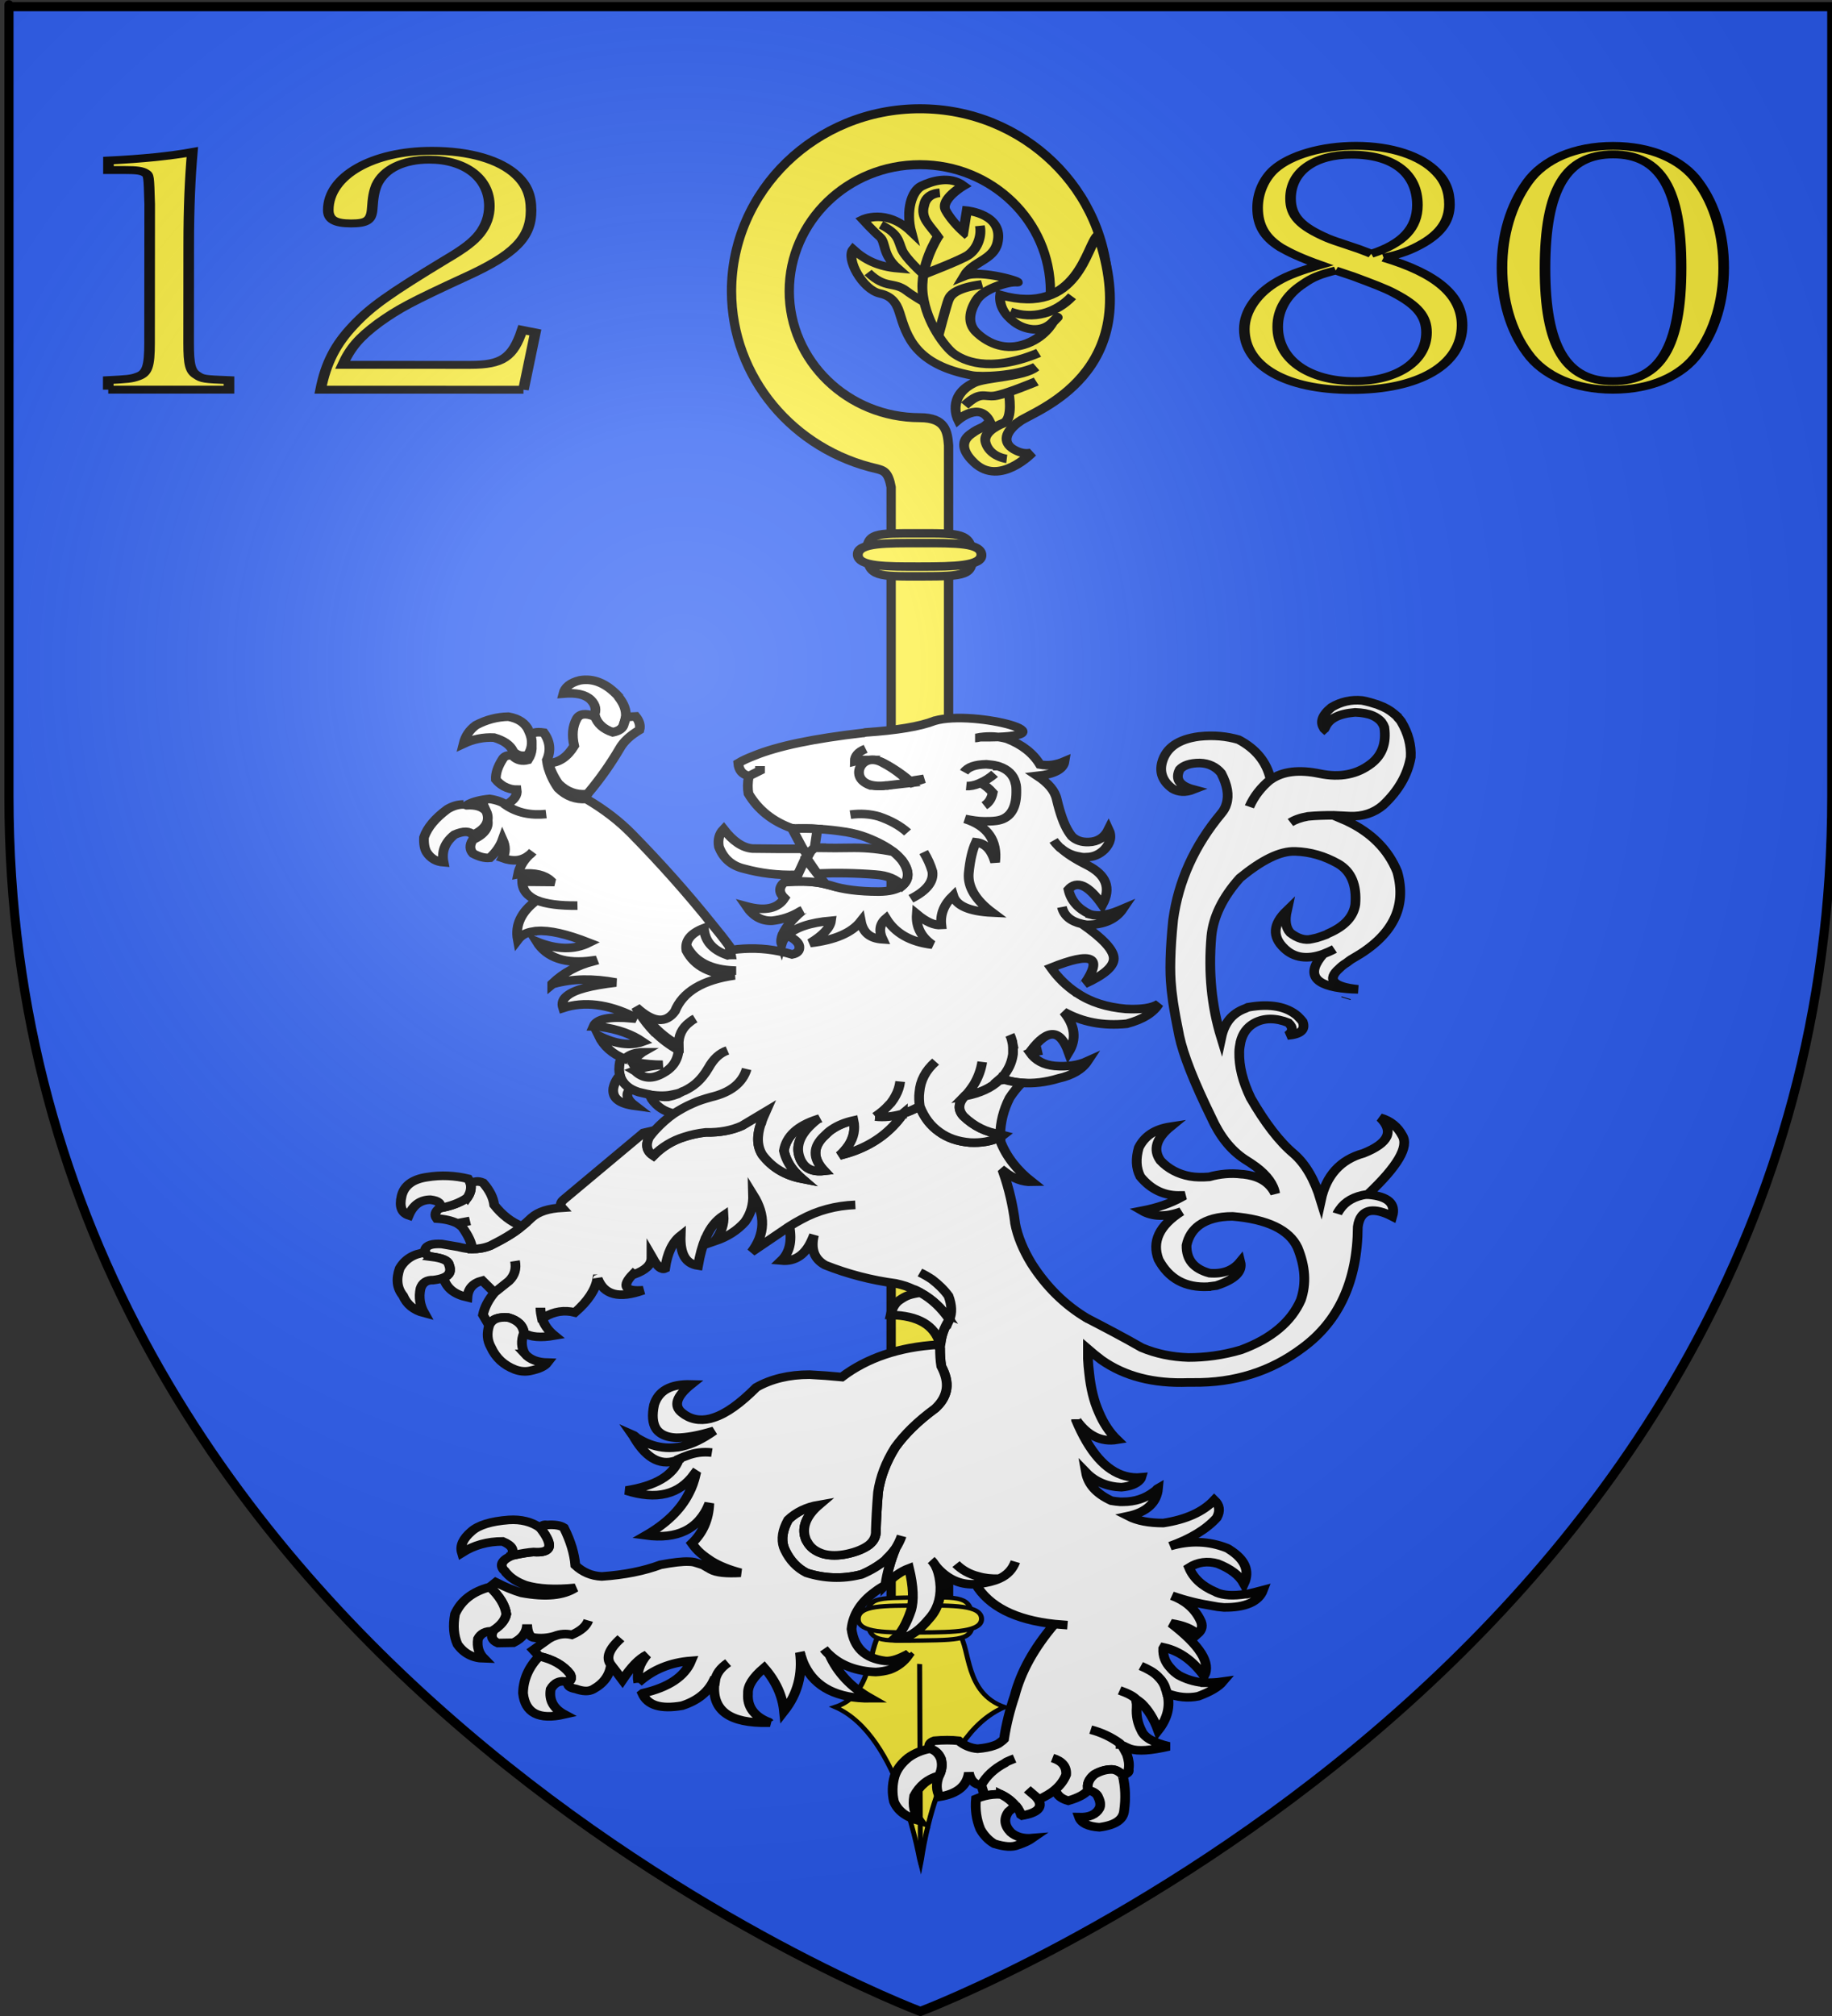 <?xml version="1.0" encoding="UTF-8" standalone="no"?>
<!-- Created with Inkscape (http://www.inkscape.org/) -->

<svg
   xmlns:dc="http://purl.org/dc/elements/1.1/"
   xmlns:cc="http://creativecommons.org/ns#"
   xmlns:rdf="http://www.w3.org/1999/02/22-rdf-syntax-ns#"
   xmlns:svg="http://www.w3.org/2000/svg"
   xmlns="http://www.w3.org/2000/svg"
   xmlns:xlink="http://www.w3.org/1999/xlink"
   xmlns:sodipodi="http://sodipodi.sourceforge.net/DTD/sodipodi-0.dtd"
   xmlns:inkscape="http://www.inkscape.org/namespaces/inkscape"
   version="1.0"
   width="600"
   height="660"
   id="svg2"
   sodipodi:version="0.32"
   inkscape:version="0.48.1 r9760"
   sodipodi:docname="Blason ville fr La Bastide-l'Évêque 12.svg"
   inkscape:output_extension="org.inkscape.output.svg.inkscape">
  <rect width="100%" height="100%" fill="#333333" stroke="none"/>
  <sodipodi:namedview
     inkscape:window-height="675"
     inkscape:window-width="1280"
     inkscape:pageshadow="2"
     inkscape:pageopacity="0.0"
     guidetolerance="10.0"
     gridtolerance="10.0"
     objecttolerance="10.0"
     borderopacity="1.0"
     bordercolor="#666666"
     pagecolor="#ffffff"
     id="base"
     showgrid="false"
     inkscape:zoom="0.69313441"
     inkscape:cx="301.42857"
     inkscape:cy="329.66175"
     inkscape:window-x="0"
     inkscape:window-y="0"
     inkscape:current-layer="layer1-8"
     inkscape:window-maximized="1"
     showguides="true"
     inkscape:guide-bbox="true">
    <sodipodi:guide
       orientation="1,0"
       position="300,318.053"
       id="guide21720" />
  </sodipodi:namedview>
  <desc
     id="desc4">Flag of Canton of Valais (Wallis)</desc>
  <defs
     id="defs6">
    <linearGradient
       id="linearGradient2893">
      <stop
         style="stop-color:#ffffff;stop-opacity:0.314"
         offset="0"
         id="stop2895" />
      <stop
         style="stop-color:#ffffff;stop-opacity:0.251"
         offset="0.19"
         id="stop2897" />
      <stop
         style="stop-color:#6b6b6b;stop-opacity:0.125"
         offset="0.6"
         id="stop2901" />
      <stop
         style="stop-color:#000000;stop-opacity:0.125"
         offset="1"
         id="stop2899" />
    </linearGradient>
    <radialGradient
       inkscape:collect="always"
       xlink:href="#linearGradient2893"
       id="radialGradient3045"
       gradientUnits="userSpaceOnUse"
       gradientTransform="matrix(1.353,0,0,1.349,560.942,-88.604)"
       cx="221.445"
       cy="226.331"
       fx="221.445"
       fy="226.331"
       r="300" />
    <clipPath
       clipPathUnits="userSpaceOnUse"
       id="clipPath21528">
      <path
         inkscape:connector-curvature="0"
         sodipodi:nodetypes="ccccccc"
         id="path21530"
         style="fill:none;stroke:#000000;stroke-width:1.94;stroke-linecap:butt;stroke-linejoin:miter;stroke-miterlimit:4;stroke-opacity:1;stroke-dasharray:none;display:inline"
         d="M 346.297,302.737 -15.523,120.082 -15.758,409.8 c -0.309,44.482 1.143,77.671 3.553,95.154 6.816,60.547 8.558,67.253 19.56,109.275 7.705,30.224 8.113,41.912 38.044,112.17 z" />
    </clipPath>
    <g
       id="s">
      <g
         id="c">
        <path
           transform="matrix(0.951,0.309,-0.309,0.951,0,-1)"
           d="M 0,0 L 0,1 L 0.5,1 L 0,0 z"
           id="t" />
        <use
           height="540"
           width="810"
           y="0"
           x="0"
           id="use2144"
           transform="scale(-1,1)"
           xlink:href="#t" />
      </g>
      <g
         id="a">
        <use
           height="540"
           width="810"
           y="0"
           x="0"
           id="use2147"
           transform="matrix(0.309,0.951,-0.951,0.309,0,0)"
           xlink:href="#c" />
        <use
           height="540"
           width="810"
           y="0"
           x="0"
           id="use2149"
           transform="matrix(-0.809,0.588,-0.588,-0.809,0,0)"
           xlink:href="#c" />
      </g>
      <use
         height="540"
         width="810"
         y="0"
         x="0"
         id="use2151"
         transform="scale(-1,1)"
         xlink:href="#a" />
    </g>
  </defs>
  <g
     inkscape:groupmode="layer"
     id="layer4"
     inkscape:label="fond écu">
    <g
       style="display:inline"
       id="layer3"
       transform="translate(0.774,-1.088)">
      <path
         d="M 300.676,658.913 C 300.676,658.913 599.176,546.592 599.176,261.141 C 599.176,-24.311 599.176,2.589 599.176,2.589 L 2.176,2.589 L 2.176,261.141 C 2.176,546.592 300.676,658.913 300.676,658.913 z"
         style="fill:#2b5df2;fill-opacity:1;fill-rule:evenodd;stroke:none;stroke-width:1px;stroke-linecap:butt;stroke-linejoin:miter;stroke-opacity:1"
         id="path2855" />
      <g
         id="layer3-4"
         style="display:inline;fill:#e20909"
         transform="matrix(-1,0,0,1,599.226,1.088)">
        <g
           id="g5810"
           style="fill:#e20909" />
      </g>
      <g
         style="fill:#ffffff;stroke:#000000;stroke-width:2.37;stroke-miterlimit:4;stroke-opacity:1;stroke-dasharray:none;display:inline"
         id="g18427"
         transform="matrix(1.646,0,0,0.854,20.881,-95.539)"
         clip-path="url(#clipPath21528)">
        <g
           id="g21512"
           transform="translate(-4.167,-48.197)" />
      </g>
      <g
         id="g22915"
         transform="matrix(-1.556,0,0,1.506,363.439,35.939)"
         style="fill:#fcef3c">
        <g
           style="display:inline;fill:#fcef3c"
           id="layer3-3"
           transform="translate(639.815,-126.161)" />
        <g
           style="display:inline;fill:#fcef3c"
           id="layer1-3"
           transform="translate(639.815,-126.161)" />
        <g
           style="display:inline;fill:#fcef3c"
           id="layer4-7"
           transform="translate(696.244,-202.801)">
          <g
             id="g5818"
             transform="translate(873,-55.32)"
             style="fill:#fcef3c" />
          <g
             id="g5820"
             transform="translate(873,-55.32)"
             style="fill:#fcef3c" />
          <g
             id="g5822"
             transform="translate(873,-55.32)"
             style="fill:#fcef3c" />
        </g>
        <g
           style="display:inline;fill:#fcef3c"
           id="layer5-0"
           transform="translate(696.244,-202.801)">
          <g
             style="display:inline;fill:#fcef3c"
             id="g5438"
             transform="translate(-582.739,640.167)" />
          <g
             style="display:inline;fill:#fcef3c"
             id="g5440"
             transform="translate(-526.311,563.527)" />
          <g
             id="g5559"
             transform="translate(-526.311,563.527)"
             style="fill:#fcef3c" />
          <g
             style="display:inline;fill:#fcef3c"
             id="g5561"
             transform="translate(-526.311,563.527)" />
        </g>
        <g
           style="display:inline;fill:#fcef3c"
           id="layer6-0"
           transform="translate(696.244,-202.801)" />
        <path
           style="fill:#fcef3c;fill-opacity:1;fill-rule:nonzero;stroke:#000000;stroke-width:1.96;stroke-miterlimit:4;stroke-opacity:1;stroke-dasharray:none"
           id="rect17044"
           d="M 40.441,0.5 C 18.558,0.5 0.816,18.274 0.816,40.156 c 0,0.452 0.016,0.895 0.031,1.344 l 12.156,0 c -0.022,-0.448 -0.031,-0.891 -0.031,-1.344 -10e-7,-15.178 12.291,-27.5 27.469,-27.5 15.178,0 27.5,12.322 27.5,27.5 -10e-7,15.178 -12.322,27.5 -27.5,27.5 -5.384,0.017 -5.788,2.977 -6.031,6.031 l 0,254.094 12.094,-0.844 0,-244.185 c 0.568,-3.153 1.438,-3.568 2.918,-3.97 C 66.985,74.707 80.097,58.95 80.097,40.156 80.097,18.274 62.324,0.5 40.441,0.5 z"
           inkscape:connector-curvature="0" />
        <g
           style="fill:#fcef3c;fill-opacity:1;stroke-width:1.111;stroke-miterlimit:4;stroke-dasharray:none"
           id="g18799"
           transform="matrix(1.872,0.003,-0.136,1.661,187.594,-0.706)">
          <path
             style="fill:#fcef3c;fill-opacity:1;fill-rule:nonzero;stroke:#000000;stroke-width:1.111;stroke-miterlimit:4;stroke-opacity:1;stroke-dasharray:none"
             id="path17922"
             d="m -68.385,59.244 c 0.064,2.851 -0.92,2.815 -5.883,2.815 -4.879,0 -5.81,-0.108 -5.883,-2.815 -0.077,-2.856 1.011,-2.815 5.883,-2.815 4.601,0 5.815,-0.185 5.883,2.815 z"
             inkscape:connector-curvature="0" />
          <path
             style="fill:#fcef3c;fill-opacity:1;fill-rule:nonzero;stroke:#000000;stroke-width:1.111;stroke-miterlimit:4;stroke-opacity:1;stroke-dasharray:none"
             id="path17919"
             d="m -67.318,59.243 c 0.059,1.556 -3.13,1.537 -6.966,1.538 -3.836,8.96e-4 -6.863,-0.057 -6.933,-1.535 -0.074,-1.559 2.842,-1.537 6.678,-1.538 3.836,-8.96e-4 7.158,-0.103 7.221,1.534 z"
             inkscape:connector-curvature="0" />
        </g>
        <g
           style="fill:#fcef3c;stroke-width:1;stroke-miterlimit:4;stroke-dasharray:none"
           id="g3009"
           transform="translate(-8.002,-0.781)">
          <g
             style="fill:#fcef3c;fill-opacity:1;stroke-width:0.567;stroke-miterlimit:4;stroke-dasharray:none"
             id="g21648"
             transform="matrix(1.867,-0.142,-0.007,1.667,189.762,-14.464)">
            <path
               style="fill:#fcef3c;fill-opacity:1;fill-rule:evenodd;stroke:#000000;stroke-width:0.567;stroke-linecap:butt;stroke-linejoin:miter;stroke-miterlimit:4;stroke-opacity:1;stroke-dasharray:none"
               id="path19895"
               d="m -79.375,201.601 c -1.263,1.805 -0.548,7.634 -5.06,9.078 7.908,4.566 9.498,21.244 9.531,21.406 0.044,-0.164 2.197,-16.703 9.569,-19.776 -4.226,-1.903 -3.805,-8.138 -5.069,-9.942 -0.194,-4.094 -3.723,-3.406 -4.844,-3.406 -1.121,0 -4.128,-0.962 -4.128,2.641 z"
               inkscape:connector-curvature="0" />
            <path
               style="fill:#fcef3c;fill-opacity:1;fill-rule:evenodd;stroke:#000000;stroke-width:0.567;stroke-linecap:butt;stroke-linejoin:miter;stroke-miterlimit:4;stroke-opacity:1;stroke-dasharray:none"
               id="path20773"
               d="M -74.883,230.593 -74.888,205.875"
               inkscape:connector-curvature="0" />
          </g>
          <g
             style="fill:#fcef3c;fill-opacity:1;stroke-width:0.567;stroke-miterlimit:4;stroke-dasharray:none"
             id="g19889"
             transform="matrix(1.872,0.026,-0.157,1.66,196.783,233.171)">
            <path
               style="fill:#fcef3c;fill-opacity:1;fill-rule:nonzero;stroke:#000000;stroke-width:0.567;stroke-miterlimit:4;stroke-opacity:1;stroke-dasharray:none"
               id="path19891"
               d="m -68.385,59.244 c 0.064,2.851 -0.92,2.815 -5.883,2.815 -4.879,0 -5.81,-0.108 -5.883,-2.815 -0.077,-2.856 1.011,-2.815 5.883,-2.815 4.601,0 5.815,-0.185 5.883,2.815 z"
               inkscape:connector-curvature="0" />
            <path
               style="fill:#fcef3c;fill-opacity:1;fill-rule:nonzero;stroke:#000000;stroke-width:0.567;stroke-miterlimit:4;stroke-opacity:1;stroke-dasharray:none"
               id="path19893"
               d="m -67.34,59.177 c 0.09,1.783 -3.09,1.791 -6.914,1.828 -3.824,0.037 -6.842,-0.001 -6.941,-1.694 -0.104,-1.785 3.09,-1.791 6.914,-1.828 3.824,-0.037 6.847,-0.182 6.941,1.694 z"
               inkscape:connector-curvature="0" />
          </g>
        </g>
        <g
           style="fill:#fcef3c;fill-opacity:1;stroke-width:0.601;stroke-miterlimit:4;stroke-dasharray:none"
           id="g17018"
           transform="matrix(1.761,-0.134,-0.007,1.572,173.956,-8.693)">
          <path
             style="fill:#fcef3c;fill-opacity:1;fill-rule:evenodd;stroke:#000000;stroke-width:1.178;stroke-linecap:butt;stroke-linejoin:miter;stroke-miterlimit:4;stroke-opacity:1;stroke-dasharray:none"
             id="path11679"
             d="m -87.564,41.611 c 1.836,1.65 2.021,3.131 0.741,3.918 -1.28,0.787 -2.221,0.278 -2.221,0.278 0,0 3.874,5.041 6.895,2.02 1.126,-1.126 1.872,-2.608 0.453,-3.935 -1.419,-1.326 -1.345,-0.691 -2.32,-1.973 1.146,-2.713 3.818,0.116 3.818,0.116 0,0 1.364,-3.131 -1.902,-5.269 -1.378,-0.902 -5.955,-1.312 -7.423,-2.827 2.413,1.463 6.49,1.952 7.61,1.804 6.842,-0.901 7.788,-4.75 8.652,-7.975 0.389,-1.451 1.074,-2.219 2.329,-2.422 2.039,-0.33 4.085,-4.425 3.159,-5.813 -1.377,1.319 -2.957,2.116 -5.304,2.146 1.895,-1.775 1.348,-3.456 2.135,-4.181 0.787,-0.725 2.014,-2.178 2.014,-2.178 0,0 -2.821,-1.862 -5.783,1.166 0.648,-2.838 -0.075,-5.637 -1.266,-6.425 -1.203,-0.796 -3.394,-1.753 -5.015,-0.496 0,0 2.84,2.147 2.146,3.612 -0.694,1.465 -2.106,2.811 -2.106,2.811 l -0.424,-2.996 c 0,0 -4.472,0.096 -3.64,4.155 0.499,2.434 2.934,2.786 3.981,4.908 -2.021,-1.126 -7.365,0.352 -6.239,0.337 1.126,-0.016 3.989,1.33 4.803,2.893 0.867,1.664 1.115,3.337 0.005,4.478 -1.11,1.141 -3.043,2.293 -5.557,1.229 -2.514,-1.064 -3.563,-3.439 -3.563,-3.439 0,0 -1.342,-1.712 0,0 1.342,1.712 3.424,1.326 4.566,0.431 1.141,-0.895 1.873,-2.158 1.694,-3.66 -9.363,2.253 -10.336,-7.888 -11.711,-9.234 -5.681,18.634 7.637,24.87 9.473,26.52 z"
             inkscape:connector-curvature="0" />
          <g
             style="fill:#fcef3c;stroke-width:0.601;stroke-miterlimit:4;stroke-dasharray:none"
             id="g17008">
            <path
               style="fill:none;stroke:#000000;stroke-width:1.178;stroke-linecap:butt;stroke-linejoin:miter;stroke-miterlimit:4;stroke-opacity:1;stroke-dasharray:none"
               id="path15234"
               d="m -89.88,31.945 c 6.046,3.429 9.114,1.715 10.107,0.993 0.993,-0.722 3.249,-3.88 3.7,-7.851 0.451,-3.971 -1.835,-8.192 -1.835,-8.192 0.9,-1.439 2.124,-2.35 1.639,-4.219 -0.289,-1.727 -1.888,-1.858 -1.888,-1.858"
               inkscape:connector-curvature="0" />
            <path
               style="fill:#fcef3c;stroke:#000000;stroke-width:1.178;stroke-linecap:butt;stroke-linejoin:miter;stroke-miterlimit:4;stroke-opacity:1;stroke-dasharray:none"
               id="path15236"
               d="m -82.922,14.965 c -0.233,1.151 0.165,3.054 1.372,4.143 0.865,0.78 5.474,3.205 5.474,3.205"
               inkscape:connector-curvature="0" />
            <path
               style="fill:#fcef3c;stroke:#000000;stroke-width:1.178;stroke-linecap:butt;stroke-linejoin:miter;stroke-miterlimit:4;stroke-opacity:1;stroke-dasharray:none"
               id="path15238"
               d="m -71.101,15.842 c -2.166,1.083 -2.037,2.052 -2.488,3.225 -0.451,1.173 -2.482,3.125 -2.482,3.125"
               inkscape:connector-curvature="0" />
            <path
               style="fill:#fcef3c;stroke:#000000;stroke-width:1.178;stroke-linecap:butt;stroke-linejoin:miter;stroke-miterlimit:4;stroke-opacity:1;stroke-dasharray:none"
               id="path15240"
               d="m -69.53,22.567 c -2.093,2.166 -3.061,0.92 -4.598,2.159 -0.735,0.593 -2.188,1.444 -2.188,1.444"
               inkscape:connector-curvature="0" />
            <path
               style="fill:#fcef3c;stroke:#000000;stroke-width:1.178;stroke-linecap:butt;stroke-linejoin:miter;stroke-miterlimit:4;stroke-opacity:1;stroke-dasharray:none"
               id="path15242"
               d="m -83.169,23.049 c 2.978,0.722 3.763,1.65 4.033,2.462 0.271,0.812 1.221,5 1.221,5"
               inkscape:connector-curvature="0" />
            <path
               style="fill:#fcef3c;stroke:#000000;stroke-width:1.178;stroke-linecap:butt;stroke-linejoin:miter;stroke-miterlimit:4;stroke-opacity:1;stroke-dasharray:none"
               id="path16124"
               d="m -93.911,23.779 c 1.913,2.5 4.738,3.665 7.37,2.752"
               inkscape:connector-curvature="0" />
            <path
               style="fill:#fcef3c;stroke:#000000;stroke-width:1.178;stroke-linecap:butt;stroke-linejoin:miter;stroke-miterlimit:4;stroke-opacity:1;stroke-dasharray:none"
               id="path16126"
               d="m -81.013,39.977 c -1.895,-2.166 -2.279,-1.354 -3.543,-1.625 -1.263,-0.271 -5.027,-2.42 -5.027,-2.42"
               inkscape:connector-curvature="0" />
            <path
               style="fill:none;stroke:#000000;stroke-width:1.178;stroke-linecap:butt;stroke-linejoin:miter;stroke-miterlimit:4;stroke-opacity:1;stroke-dasharray:none"
               id="path16128"
               d="m -86.011,46.941 c 1.317,-0.147 2.256,-0.91 2.527,-2.083 0.271,-1.173 -1.002,-2.221 -2.175,-2.853 -1.173,-0.632 -0.629,-4.224 -0.629,-4.224"
               inkscape:connector-curvature="0" />
            <g
               id="g30382"
               transform="matrix(-0.365,-0.031,0.002,0.422,521.835,-626.179)"
               style="fill:#808080">
              <g
                 inkscape:label="Fond écu"
                 id="layer1-8"
                 style="fill:#808080">
                <rect
                   rx="0.876"
                   y="273.984"
                   x="1820.901"
                   height="0"
                   width="3.648"
                   id="rect17477"
                   style="opacity:0.99;fill:#808080;fill-opacity:1;stroke:#000000;stroke-width:3;stroke-linejoin:bevel;stroke-miterlimit:4;stroke-opacity:1;stroke-dasharray:none" />
                <g
                   transform="translate(-816.663,1765.955)"
                   id="g22331"
                   style="fill:#808080;display:inline" />
                <rect
                   transform="matrix(0,-1,1,0,0,0)"
                   y="160.719"
                   x="-624.182"
                   height="0"
                   width="1.523"
                   id="rect12745"
                   style="fill:#808080;fill-opacity:1;fill-rule:evenodd;stroke:none" />
                <g
                   style="fill:#808080;fill-opacity:1"
                   id="g9824"
                   transform="matrix(0.298,0,0,0.298,-414.133,1606.455)" />
                <g
                   style="fill:#ffffff;stroke-width:3.689;stroke-miterlimit:4;stroke-dasharray:none;stroke:#000000;stroke-opacity:1"
                   transform="matrix(0.854,0,0,0.774,1474.651,1789.841)"
                   id="layer7-6">
                  <g
                     id="g2866"
                     transform="matrix(1.042,0,0,1.018,-830.886,72.494)"
                     style="fill:#ffffff;fill-opacity:1;stroke:#000000;stroke-opacity:1;stroke-width:3.581;stroke-miterlimit:4;stroke-dasharray:none">
                    <path
                       style="fill:#ffffff;fill-opacity:1;stroke:#000000;stroke-width:3.581;stroke-opacity:1;stroke-miterlimit:4;stroke-dasharray:none"
                       id="path3707"
                       d="m 1167.505,-53.103 c -0.116,-0.11 -0.116,-0.221 -0.116,-0.221 -0.343,-0.552 -0.686,-0.883 -1.028,-1.324 -0.116,-0.221 -0.229,-0.331 -0.229,-0.441 -0.458,-0.441 -0.801,-0.773 -1.26,-1.214 -1.487,-1.435 -3.316,-2.649 -5.491,-3.532 -0.114,-0.11 -0.343,-0.11 -0.456,-0.221 -1.831,-0.662 -3.661,-1.324 -5.835,-1.766 -4.004,-0.441 -7.779,0.552 -11.21,2.87 -3.432,3.201 -4.347,6.181 -2.745,8.719 0,0.11 0,0.221 0.116,0.331 0.114,-0.11 0.114,-0.331 0.229,-0.441 1.372,-3.863 5.032,-5.96 11.095,-6.512 2.632,0.11 4.804,0.552 6.407,1.324 1.373,0.662 2.402,1.545 3.203,2.539 0.229,0.331 0.343,0.662 0.572,0.993 0.229,0.331 0.343,0.883 0.572,1.435 0.801,6.512 -0.801,11.479 -4.804,15.01 -5.148,4.525 -11.439,5.96 -18.989,4.194 -7.551,-1.766 -13.498,-0.993 -17.959,2.428 -0.114,0 -0.114,0 -0.114,0 -3.432,3.201 -6.064,6.953 -7.78,11.368 1.716,-4.415 4.348,-8.167 7.78,-11.368 l 0,-0.11 c -1.488,-7.284 -5.492,-12.693 -11.784,-16.445 -4.347,-1.435 -9.151,-1.987 -14.527,-1.324 l 0,0 c -7.551,1.104 -12.127,4.636 -13.613,10.706 -1.03,4.304 0.229,8.057 3.889,11.037 2.172,1.435 4.69,1.656 7.663,0.331 -5.148,-1.545 -6.864,-4.304 -5.032,-8.388 1.373,-1.656 3.775,-2.649 7.32,-2.649 3.317,0.11 5.948,1.545 7.893,4.194 2.288,4.967 2.974,9.161 1.945,12.913 -0.343,1.435 -1.03,2.759 -1.945,3.973 -9.838,13.355 -15.672,28.034 -17.616,44.148 -1.144,12.693 -1.258,21.964 -0.686,27.813 0.114,2.097 0.458,4.194 0.686,6.512 0.572,4.194 1.373,8.94 2.288,14.017 1.488,7.836 5.376,18.984 11.784,33.775 3.087,7.726 7.091,13.576 12.239,17.439 1.601,1.104 2.86,2.096 4.232,3.2 4.119,3.532 6.52,7.286 7.092,11.149 -1.83,-4.194 -5.148,-6.734 -9.952,-7.726 -0.801,-0.111 -1.6,-0.331 -2.402,-0.331 -4.004,-0.552 -8.008,-0.111 -11.897,1.104 -2.517,0.22 -4.919,0.22 -7.092,-0.221 -4.347,-0.883 -8.008,-3.09 -10.867,-6.512 -2.86,-4.525 -1.6,-9.27 3.661,-14.127 -5.72,0.993 -9.495,3.863 -11.668,8.719 -1.144,4.525 -1.028,8.497 0.572,12.029 4.004,5.519 9.037,8.167 15.1,7.837 0.458,0 0.801,0 1.26,0 -0.458,0.22 -0.801,0.552 -1.26,0.771 -4.004,2.54 -8.808,4.415 -14.413,5.63 3.888,2.539 8.694,2.648 14.413,0.331 -8.122,5.85 -10.867,12.472 -8.351,19.977 3.775,7.947 9.838,11.81 18.417,11.258 l 0.116,0 c 0.114,-0.11 0.229,-0.11 0.456,-0.11 0.801,-0.111 1.488,-0.221 2.288,-0.331 6.864,-2.54 9.723,-5.851 8.808,-9.933 -2.631,3.642 -6.52,5.186 -11.324,4.746 -5.72,-1.767 -8.579,-5.519 -8.465,-11.589 0.686,-3.642 2.288,-6.402 4.69,-8.389 2.86,-2.318 6.979,-3.642 12.24,-3.642 12.812,1.215 20.819,5.519 23.908,12.913 2.86,7.836 3.316,15.01 1.258,21.853 -3.546,9.161 -10.867,16.115 -21.963,20.75 -6.864,2.319 -13.383,3.201 -19.447,3.201 -6.063,-0.221 -11.782,-1.545 -17.159,-4.084 -6.635,-4.303 -13.383,-8.278 -19.79,-12.029 0,-0.111 -0.229,-0.111 -0.229,-0.111 -8.235,-5.519 -15.099,-13.133 -20.59,-22.847 -2.974,-5.519 -5.148,-11.257 -6.063,-16.887 0,-0.11 0,-0.11 0,-0.221 -0.801,-6.953 -2.172,-13.907 -4.347,-20.859 l 0.343,-0.331 c 3.432,2.979 6.864,4.415 10.181,4.303 -5.491,-4.855 -9.38,-10.485 -11.555,-16.776 -0.114,-0.552 -0.114,-0.992 -0.114,-1.656 l -0.571,0.11 c -2.974,1.544 -6.52,2.207 -10.524,1.987 -4.576,-0.441 -8.236,-1.876 -11.324,-4.415 -3.204,-2.539 -5.605,-6.07 -7.208,-10.706 -2.059,1.324 -4.118,2.319 -6.176,3.09 0,0.221 -0.114,0.332 -0.229,0.552 -4.233,6.734 -9.952,11.7 -17.388,14.9 -1.83,0.773 -3.775,1.436 -5.72,1.988 1.373,-1.324 2.402,-2.759 3.317,-4.195 1.945,-3.311 2.517,-6.842 1.83,-10.374 -3.089,0.773 -5.72,1.987 -8.007,3.752 -0.915,0.663 -1.716,1.545 -2.517,2.428 -4.576,4.746 -4.576,9.602 -0.229,14.79 -3.317,0.44 -5.72,-0.331 -7.435,-2.428 -0.572,-0.773 -1.03,-1.545 -1.373,-2.428 -0.114,-0.331 -0.114,-0.44 -0.229,-0.662 -1.487,-4.526 -0.114,-9.05 4.118,-13.576 0.801,-0.884 1.601,-1.656 2.517,-2.428 -7.321,2.648 -11.554,6.953 -12.469,13.133 0.572,2.98 1.83,5.851 3.775,8.389 0,0.11 0.229,0.331 0.343,0.44 0.686,0.884 1.601,1.876 2.517,2.759 0.114,0.111 0.114,0.111 0.114,0.111 -6.063,-1.324 -10.982,-4.526 -14.642,-9.933 -1.945,-3.423 -2.173,-7.726 -0.572,-13.134 0,0 0,0 0.114,-0.11 0.343,-1.545 1.03,-3.09 1.716,-4.856 l -8.808,5.96 c -3.661,1.876 -8.122,2.87 -13.269,2.759 l -0.114,0 c -2.745,0.331 -5.376,0.992 -7.779,1.876 -4.461,1.544 -8.236,4.194 -11.439,7.836 -2.402,-1.766 -2.974,-4.415 -1.601,-7.616 0.686,-0.992 1.373,-1.987 2.173,-2.979 l -4.233,1.104 -29.17,27.593 c -1.373,1.214 -1.601,2.539 -0.801,3.531 -4.804,0.332 -8.579,1.545 -11.21,4.195 -1.144,1.214 -2.173,2.318 -3.546,3.531 -3.089,2.98 -7.092,5.519 -11.554,8.058 -2.173,0.992 -4.461,1.435 -6.749,1.435 -1.487,-0.111 -2.974,-0.331 -4.576,-0.773 l -0.343,-0.11 -6.292,-1.215 c -3.432,-0.221 -5.491,0.441 -6.063,2.207 -0.114,0.441 -0.114,0.883 0,1.324 0.229,0.883 0.915,1.435 2.402,1.766 3.889,0.552 5.948,1.545 6.292,3.091 1.03,2.759 0.343,4.634 -1.945,5.629 1.03,4.304 4.004,6.953 8.808,8.167 0.229,-3.643 2.059,-5.96 5.491,-6.954 l 4.461,4.967 5.376,-4.855 c 2.059,-2.319 2.745,-5.078 2.173,-8.278 0.572,3.2 -0.114,5.959 -2.173,8.278 l -5.376,4.855 c -2.288,3.091 -3.661,6.182 -4.233,9.271 l 2.288,4.415 c 1.03,-2.649 3.317,-3.642 6.978,-3.311 3.546,1.104 5.491,3.311 5.834,6.402 2.402,1.767 6.177,2.097 11.21,1.104 -2.402,-2.207 -3.889,-4.636 -4.576,-7.395 -0.114,-0.11 -0.114,-0.11 -0.114,-0.11 -0.229,-1.214 -0.458,-2.649 -0.458,-4.084 0,1.435 0.229,2.871 0.458,4.084 l 1.144,-0.221 c 3.432,-2.318 7.207,-2.98 11.096,-1.876 4.804,-4.746 7.55,-9.492 8.236,-14.016 0.114,0 0.114,0 0.114,-0.111 2.402,6.843 7.893,8.499 16.816,4.856 -6.749,0.662 -8.122,-1.656 -3.775,-6.734 0.114,0.111 0.229,0.111 0.458,0.111 4.004,-1.656 6.177,-3.863 6.292,-6.622 0,-0.331 0,-0.663 0,-0.993 0.114,0.221 0.343,0.552 0.343,0.773 0,0 0,0 0.114,0.11 1.716,3.643 3.317,4.967 4.576,4.304 0.801,-6.402 2.745,-11.037 5.72,-13.686 -0.229,7.616 1.83,11.7 6.406,12.473 0.686,-4.415 1.601,-8.167 2.745,-11.369 0.114,-0.11 0.114,-0.331 0.229,-0.44 1.601,-4.194 3.775,-7.064 6.406,-9.05 0.229,3.532 -0.801,7.174 -3.203,10.706 4.576,-1.767 8.236,-4.415 11.096,-8.057 2.173,-3.423 3.089,-7.174 2.974,-11.258 4.69,8.499 4.461,16.444 -0.572,23.84 l 13.956,-10.706 c 1.373,-0.992 2.86,-1.987 4.347,-2.87 6.063,-3.753 12.698,-5.739 19.904,-6.07 -7.207,0.331 -13.841,2.318 -19.904,6.07 -1.487,0.883 -2.974,1.876 -4.347,2.87 1.03,6.403 0,11.037 -2.974,14.238 5.148,0.552 9.037,-2.539 11.439,-9.05 0.229,-0.552 0.343,-0.992 0.572,-1.544 -1.258,5.85 0.114,9.933 4.118,12.472 8.351,3.752 17.044,6.291 25.967,7.614 1.258,0.332 2.517,0.663 3.661,1.104 0.915,0.332 1.716,0.773 2.631,1.215 1.028,0.331 1.944,0.883 2.86,1.544 4.231,2.649 7.663,6.291 10.638,11.149 1.028,-2.649 0.915,-5.96 -0.343,-9.823 -1.716,-2.648 -3.776,-4.855 -6.064,-6.843 -1.487,-1.104 -2.974,-2.096 -4.46,-2.87 1.487,0.773 2.974,1.766 4.46,2.87 2.288,1.988 4.348,4.195 6.064,6.843 1.258,3.863 1.372,7.174 0.343,9.823 -0.116,0 -0.229,0.11 -0.116,0.221 -1.83,3.2 -2.86,6.511 -3.203,10.264 -0.114,0.552 -0.114,1.214 -0.114,1.766 0,2.319 0.114,4.746 0.456,7.174 1.601,3.423 2.288,6.512 1.945,9.382 -0.343,2.649 -1.487,5.187 -3.432,7.395 -0.229,0.221 -0.343,0.441 -0.686,0.773 -6.52,5.407 -11.325,10.816 -14.757,16.224 -3.432,6.181 -5.491,12.472 -6.292,18.652 -0.458,6.291 -0.686,11.7 -0.801,16.004 0.114,2.319 -0.686,4.304 -2.517,5.96 -1.83,1.544 -4.461,2.87 -8.122,3.752 -3.203,0.773 -6.177,0.773 -8.694,0 -2.86,-0.992 -4.804,-2.648 -5.948,-5.077 -0.458,-0.662 -0.686,-1.656 -0.915,-2.539 -0.801,-4.304 0.915,-8.609 5.262,-12.804 -4.576,0.884 -8.351,2.98 -11.325,6.182 -2.059,4.194 -2.631,8.057 -1.601,11.477 0.114,0.441 0.343,0.773 0.458,1.215 1.83,4.303 4.461,7.395 7.893,9.382 6.406,2.318 13.155,2.648 19.79,0.773 0.114,0 0.343,0 0.458,-0.111 3.432,-1.656 6.292,-3.642 8.694,-5.85 0.114,-0.221 0.343,-0.331 0.458,-0.552 0.114,-0.11 0.229,-0.331 0.343,-0.441 1.144,-1.214 2.173,-2.539 2.974,-3.863 0.915,-1.656 1.716,-3.421 2.288,-5.298 -0.572,1.876 -1.373,3.642 -2.288,5.298 -1.945,5.408 -3.089,10.375 -3.661,14.9 0,0 0,0 0,0.111 2.86,-3.311 5.834,-5.63 8.694,-6.843 1.601,7.505 1.831,13.465 0.688,17.659 -1.601,5.298 -3.547,9.271 -5.835,11.479 1.03,0.22 2.059,0 3.089,-0.221 l 0,0 c 2.974,-0.883 6.177,-3.423 9.38,-7.837 2.974,-3.642 4.347,-8.166 4.232,-13.355 -0.116,-2.87 -0.572,-5.408 -1.259,-7.395 -0.229,-0.552 -0.456,-1.104 -0.686,-1.656 -0.458,-0.773 -0.915,-1.544 -1.487,-2.096 0.572,0.552 1.028,1.323 1.487,2.096 0.343,0.552 0.686,0.993 1.144,1.545 3.661,4.303 8.007,6.511 12.926,6.402 0.229,0 0.458,0 0.801,-0.11 0.456,-0.111 0.801,-0.111 1.258,-0.111 0.116,0 0.116,0 0.229,0 2.86,-0.44 5.262,-1.104 7.207,-2.096 -2.86,0.11 -5.491,-0.221 -7.779,-0.993 -3.203,-0.883 -5.948,-2.649 -8.122,-5.077 2.172,2.427 4.919,4.194 8.122,5.077 2.288,0.773 4.919,1.104 7.779,0.993 3.089,-1.545 4.919,-3.974 5.948,-7.064 -1.03,3.09 -2.86,5.519 -5.948,7.064 -1.945,0.992 -4.347,1.656 -7.207,2.096 -0.114,0 -0.114,0 -0.229,0 -0.456,0 -0.801,0 -1.258,0.111 4.919,9.382 14.642,14.9 29.054,16.666 1.488,0.11 3.204,0.331 4.804,0.441 -1.6,-0.111 -3.316,-0.332 -4.804,-0.441 -7.55,10.044 -12.354,19.867 -14.642,29.91 -1.716,5.739 -3.088,11.81 -3.888,17.992 -0.572,0.662 -1.26,1.214 -2.06,1.875 -0.572,0.332 -1.028,0.552 -1.6,0.773 -1.601,0.663 -3.66,1.104 -6.063,1.324 -2.517,-0.221 -4.92,-1.324 -6.979,-3.311 -2.631,-0.331 -5.604,-0.331 -8.923,0 -1.716,0.662 -2.288,1.766 -1.716,3.311 1.945,0.552 3.317,1.987 4.118,4.194 0.572,2.319 0.344,4.415 -0.456,6.512 -0.116,0.221 -0.116,0.331 -0.229,0.552 l 0,0 c -1.144,3.2 -1.03,6.181 0.229,8.718 6.52,-1.214 10.066,-4.525 10.752,-10.044 0.572,3.201 2.06,4.856 4.232,5.187 0.116,0 0.116,0 0.343,0 1.831,-3.753 4.804,-6.843 8.695,-9.161 0.457,-0.441 1.028,-0.773 1.6,-0.993 0.688,-0.331 1.373,-0.662 1.945,-0.883 -0.572,0.221 -1.258,0.552 -1.945,0.883 -0.572,0.221 -1.144,0.552 -1.6,0.993 -3.889,2.318 -6.864,5.407 -8.695,9.161 l 1.26,4.525 c 1.945,-0.552 4.004,-0.773 5.948,-0.662 2.402,1.324 4.118,2.98 5.491,4.855 0.114,0 0.114,0.111 0.229,0.111 0.686,1.104 1.372,2.207 1.716,3.532 l 0.457,0.331 c 5.491,-1.104 7.551,-3.311 5.948,-6.512 -0.114,0 -0.114,-0.221 -0.229,-0.331 -0.229,-0.331 -0.457,-0.662 -0.686,-0.993 l -3.203,-3.09 3.203,3.09 c 0.229,0.332 0.456,0.663 0.686,0.993 0.116,0.11 0.116,0.331 0.229,0.331 l 0.458,-0.331 c 2.172,-1.214 4.118,-2.428 5.604,-3.863 1.945,-1.876 3.317,-3.973 4.119,-6.291 0.228,-3.421 -1.488,-5.739 -5.033,-6.953 3.546,1.214 5.262,3.532 5.033,6.953 -0.801,2.319 -2.173,4.415 -4.119,6.291 l 0.343,0.441 c 0,0.22 0.229,0.552 0.344,0.883 0.8,1.544 2.172,2.539 4.231,3.2 3.661,-1.214 6.064,-2.648 7.321,-4.415 -0.572,-2.427 0.229,-4.634 2.288,-6.511 1.945,-1.324 4.118,-2.097 6.292,-2.097 1.373,0 2.745,0.773 4.004,2.207 0,0 0,0 0.114,0 1.716,-0.331 2.517,-1.104 2.173,-2.207 0.343,-2.096 0,-4.084 -0.572,-6.07 -0.114,-0.221 -0.114,-0.44 -0.229,-0.552 -0.457,-0.992 -0.915,-1.987 -1.487,-2.98 -0.229,-0.22 -0.458,-0.552 -0.686,-0.771 0,-0.111 -0.116,-0.332 -0.229,-0.441 -0.116,-0.11 -0.116,-0.11 -0.116,-0.11 -3.203,-2.649 -6.864,-4.526 -10.639,-5.63 3.775,1.104 7.436,2.98 10.639,5.63 0,0 0,0 0.116,0.11 l 0,0 c 0.114,0.11 0.229,0.221 0.229,0.441 0.228,0 0.343,0.22 0.572,0.331 0.8,0.331 1.371,0.773 2.172,1.104 0.343,0.221 0.688,0.331 1.03,0.44 2.631,0.993 7.32,0.663 14.07,-1.104 -5.834,-1.544 -9.151,-3.752 -10.181,-6.622 -1.371,-2.979 -1.944,-6.181 -1.716,-9.601 0,-0.332 0,-0.773 0,-1.436 -0.114,-0.552 -0.228,-1.323 -0.343,-2.096 -0.915,-1.104 -2.86,-2.319 -5.948,-3.532 3.089,1.214 5.033,2.428 5.948,3.532 0.688,0.552 1.373,1.104 2.059,1.766 2.403,2.649 4.576,6.402 6.177,11.368 3.432,-4.967 4.576,-10.153 3.317,-15.452 0,-0.11 0,-0.11 -0.116,-0.22 -0.114,-0.552 -0.229,-1.104 -0.456,-1.656 -0.458,-1.988 -1.488,-3.643 -2.975,-5.299 -1.487,-1.656 -3.661,-2.979 -6.176,-4.194 2.515,1.215 4.69,2.539 6.176,4.194 1.486,1.656 2.517,3.311 2.975,5.299 0.228,0.552 0.343,1.104 0.456,1.656 0.116,0.11 0.116,0.11 0.116,0.22 3.888,1.656 7.663,2.097 11.439,1.215 4.231,-1.767 7.32,-3.753 9.036,-6.07 -2.631,0.44 -5.032,0.44 -7.092,0.44 -0.114,-0.22 -0.114,-0.22 -0.114,0 -3.546,-0.44 -6.52,-1.544 -9.151,-3.2 -0.114,-0.111 -0.343,-0.331 -0.458,-0.441 -0.114,-0.11 -0.114,-0.11 -0.228,-0.11 l 0,0 c -0.916,-0.773 -1.601,-1.545 -2.173,-2.319 -1.945,-2.318 -2.86,-4.967 -2.745,-8.166 l 0.229,-0.441 c 5.72,1.435 10.638,5.408 14.871,11.92 2.517,-5.407 -1.487,-12.693 -12.24,-21.963 4.348,0.773 7.664,2.207 9.723,4.525 1.831,-1.766 2.06,-3.752 1.03,-5.959 -2.059,-4.747 -5.605,-8.058 -10.41,-10.045 5.032,1.987 9.951,3.311 14.871,4.194 1.372,0.332 2.744,0.552 4.231,0.663 7.893,0.11 12.812,-2.319 14.415,-7.174 -2.173,0.662 -4.232,1.214 -5.948,1.656 -0.114,0 -0.229,0 -0.343,0 -0.116,0 -0.116,0 -0.229,0 -4.461,0.773 -7.893,0.552 -10.524,-0.663 -0.229,-0.11 -0.343,-0.331 -0.572,-0.331 -4.804,-2.318 -8.008,-5.629 -9.608,-10.044 3.203,-2.319 6.748,-2.871 10.523,-1.656 4.691,2.096 8.007,4.855 9.723,8.388 2.174,-5.407 0.344,-10.154 -5.375,-14.237 -0.344,-0.332 -0.688,-0.441 -1.03,-0.663 -6.52,-2.87 -13.498,-3.2 -20.819,-0.773 7.664,-3.09 13.384,-7.063 17.159,-11.809 1.373,-2.871 1.03,-5.299 -0.915,-7.395 -4.232,5.077 -10.524,8.166 -18.76,9.602 -5.262,0 -9.495,-0.884 -12.926,-2.871 6.864,-1.656 10.524,-5.629 10.983,-11.589 -0.344,0.221 -0.458,0.441 -0.688,0.773 -0.229,0.221 -0.456,0.331 -0.801,0.662 -3.203,2.759 -6.978,4.195 -11.439,4.195 -0.114,0 -0.114,0 -0.228,0 -0.344,0 -0.572,0 -0.801,0 -1.03,-0.111 -2.174,-0.221 -3.203,-0.441 -5.492,-2.87 -8.579,-6.733 -9.38,-11.81 3.316,3.863 7.779,5.96 13.04,6.182 3.204,-0.332 5.492,-1.324 6.749,-2.98 0.229,-0.331 0.458,-0.663 0.572,-1.104 -2.059,0.221 -4.004,0 -5.834,-0.552 -7.321,-2.207 -13.271,-10.045 -18.188,-23.289 0,0 0,-0.22 0,-0.331 0,0 0,0 0,0.111 0,0.11 0,0.11 0.114,0.22 4.004,6.403 9.151,9.271 14.986,8.167 -2.745,-2.98 -5.033,-6.843 -6.749,-11.479 -1.83,-4.634 -2.974,-10.044 -3.546,-16.223 -0.229,-1.876 -0.343,-3.863 -0.458,-5.96 l 0,-4.084 c 0.688,0.663 1.373,1.324 2.173,2.097 0.915,0.773 1.83,1.656 2.744,2.428 8.579,6.842 19.219,9.933 32.03,9.382 0,0 0.229,0 0.344,0 0.228,0 0.343,0 0.572,0 0.114,0 0.228,0 0.228,0 0.229,0 0.458,0 0.572,0 15.219,0.217 28.717,-4.529 40.385,-14.462 13.383,-11.147 20.133,-28.033 20.246,-50.329 0.458,-3.863 1.945,-6.07 4.576,-6.622 2.06,-0.331 4.691,0.331 8.123,2.318 1.373,-5.298 -1.601,-8.388 -8.808,-9.05 l -0.114,0 c -0.116,-0.11 -0.344,-0.11 -0.458,-0.11 -4.576,0.773 -7.893,2.87 -9.952,6.291 -0.343,0.552 -0.686,1.104 -0.915,1.766 0.229,-0.662 0.572,-1.214 0.915,-1.766 2.059,-3.423 5.377,-5.519 9.952,-6.291 0.114,-0.11 0.343,-0.11 0.458,-0.11 10.867,-11.589 15.099,-19.756 12.583,-24.393 -1.716,-3.642 -4.348,-6.181 -8.123,-7.395 5.148,5.63 3.088,10.597 -6.176,14.79 -8.465,2.649 -13.727,9.271 -15.672,19.536 -2.288,-8.499 -5.605,-15.012 -9.952,-19.315 -5.376,-5.078 -10.639,-12.913 -15.9,-23.178 -2.974,-6.953 -4.347,-13.244 -4.231,-19.094 0,-1.435 0.228,-2.759 0.457,-4.084 l 0,-0.11 c 0.801,-3.753 2.517,-6.291 5.148,-7.947 3.547,-2.207 7.779,-2.207 12.469,-0.11 1.83,1.987 1.716,3.753 -0.343,5.298 4.803,-0.441 6.748,-2.318 5.604,-5.739 -0.572,-0.883 -1.258,-1.656 -1.945,-2.428 -4.004,-3.863 -9.951,-5.187 -17.845,-3.642 -0.114,0.11 -0.229,0.11 -0.458,0.11 -0.228,0.11 -0.572,0.331 -0.8,0.441 -4.92,1.987 -7.78,6.07 -8.924,12.141 l 0,0 c -3.546,-13.024 -4.803,-27.041 -3.659,-42.162 0.686,-8.057 4.118,-16.224 10.523,-24.282 8.123,-7.505 14.757,-11.258 20.363,-11.037 5.491,0.221 10.638,1.876 15.671,5.077 4.92,3.201 6.979,8.94 6.407,16.997 -0.688,5.187 -4.004,9.161 -9.839,12.03 -0.343,0.11 -0.457,0.331 -0.686,0.441 -1.03,0.441 -2.288,0.993 -3.66,1.435 -0.572,0.11 -1.144,0.331 -1.716,0.441 -2.631,0.773 -5.376,-0.221 -8.008,-2.539 -1.716,-2.097 -2.059,-5.187 -1.258,-9.271 -5.148,5.629 -5.491,10.927 -0.915,15.783 3.659,3.973 8.464,4.636 14.299,2.318 1.258,-0.552 2.631,-1.214 4.118,-2.097 -1.487,0.883 -2.86,1.545 -4.118,2.097 -6.407,8.278 -3.547,13.244 8.694,14.459 1.258,0.11 2.631,0.221 4.118,0.221 -9.266,-1.104 -11.554,-4.084 -6.864,-8.719 0.688,-0.773 1.488,-1.545 2.632,-2.318 0.8,-0.662 1.487,-1.324 2.402,-1.876 14.528,-9.271 19.904,-21.302 16.244,-35.981 -3.317,-9.161 -9.495,-16.335 -18.76,-21.191 -1.487,-0.773 -3.089,-1.435 -4.804,-2.318 -3.316,0 -6.406,0.11 -9.379,0.441 -2.745,0.552 -4.804,1.435 -6.407,2.539 1.601,-1.104 3.66,-1.987 6.407,-2.539 2.974,-0.331 6.063,-0.441 9.379,-0.441 1.945,0.11 4.004,0.221 6.064,0.331 4.803,0.221 8.923,-1.324 12.239,-4.525 5.605,-5.96 9.037,-12.582 10.181,-19.977 0.229,-4.966 -0.915,-9.932 -3.546,-14.899 z"
                       inkscape:connector-curvature="0" />
                    <path
                       style="fill:#ffffff;fill-opacity:1;stroke:#000000;stroke-width:3.581;stroke-opacity:1;stroke-miterlimit:4;stroke-dasharray:none"
                       id="path3709"
                       d="m 995.802,-53.324 c -5.491,2.428 -13.956,3.973 -25.395,4.856 -0.343,0.11 -0.686,0.11 -0.915,0.221 l -0.114,0 c -17.845,2.318 -31.229,5.408 -40.037,9.492 -2.288,0.993 -4.232,1.987 -5.834,3.09 0.229,2.98 1.487,4.746 3.889,5.298 0,0.11 0,0.11 0,0.11 l 0,0 4.118,-2.318 0,-1.876 0,1.876 -4.118,2.318 0,0 c -0.458,2.759 -0.458,5.187 -0.114,7.284 3.546,6.733 8.923,11.589 16.129,14.459 0,0 0,0 0.114,0 0,0 0,0 0.114,0.11 3.203,-0.11 6.292,-0.11 9.037,0.11 3.775,0.221 7.207,0.662 10.181,1.214 0,0 0,0 0.114,0 2.974,0.552 5.491,1.324 7.779,2.318 4.004,1.766 7.321,3.753 9.838,5.96 1.258,1.104 2.288,2.318 3.203,3.532 2.745,4.304 2.86,7.836 0.114,10.596 -0.229,0.11 -0.343,0.221 -0.458,0.331 -1.601,1.214 -4.233,2.097 -8.236,2.097 -7.207,0 -13.155,-0.883 -17.616,-2.539 -0.572,-0.221 -1.258,-0.331 -1.945,-0.552 -3.089,-0.883 -6.864,-1.214 -11.096,-1.104 -1.258,0.11 -2.745,0.221 -4.118,0.331 -2.059,2.207 -1.945,4.415 0.114,6.622 -2.402,4.304 -7.092,5.519 -13.956,3.421 2.517,4.194 5.605,6.181 9.495,5.96 3.432,-0.441 7.092,-1.656 10.524,-4.084 0.229,-0.11 0.458,-0.221 0.686,-0.331 -0.229,0.11 -0.458,0.221 -0.458,0.552 -3.546,3.421 -5.834,6.622 -6.864,9.382 0,0 0,0 0,0.11 -0.114,0 -0.114,0 -0.114,0.11 -0.458,1.435 -0.686,2.759 -0.343,3.973 0.343,-1.324 1.03,-2.539 2.059,-3.642 2.974,-3.201 8.351,-5.298 16.129,-6.07 -0.343,2.98 -2.974,6.07 -7.664,9.271 9.151,-1.214 15.329,-4.304 18.646,-9.05 0.801,4.746 3.432,7.174 8.007,7.505 -1.487,-3.532 -1.03,-6.512 1.258,-8.719 3.317,6.07 8.923,9.823 17.043,10.927 -4.118,-3.201 -6.063,-7.395 -5.72,-12.693 3.547,3.311 6.52,4.746 9.037,4.525 -0.458,-4.525 1.03,-8.609 4.347,-12.251 1.144,4.194 5.948,6.622 14.415,7.064 -6.292,-5.298 -9.037,-10.706 -8.695,-16.224 0.458,-5.629 1.373,-9.933 2.631,-13.024 3.432,0.441 5.72,3.09 7.092,8.278 0.915,-9.05 -2.744,-15.01 -11.096,-17.99 2.403,0.552 4.804,0.993 7.092,0.993 1.487,0 2.86,0 4.347,-0.221 4.804,-0.662 7.436,-4.636 7.436,-11.92 0,-1.435 0,-2.759 -0.343,-3.863 0,-0.11 0,-0.11 0,-0.11 -0.801,-3.311 -2.86,-5.519 -6.063,-6.733 -0.114,-0.11 -0.343,-0.11 -0.458,-0.11 0,-0.11 -0.228,-0.11 -0.228,-0.11 -0.687,-0.221 -1.259,-0.331 -2.06,-0.441 -0.572,-0.11 -1.258,-0.11 -1.944,-0.221 -4.004,0.11 -6.749,1.104 -8.123,3.311 1.373,-2.207 4.119,-3.201 8.123,-3.311 0.686,0.11 1.372,0.11 1.944,0.221 0.801,0.11 1.373,0.221 2.06,0.441 0,0 0.228,0 0.228,0.11 0.116,0 0.344,0 0.458,0.11 3.203,1.214 5.262,3.421 6.063,6.733 0,0 0,0 0,0.11 0.343,1.104 0.343,2.428 0.343,3.863 0,7.284 -2.631,11.258 -7.436,11.92 -1.487,0.221 -2.86,0.221 -4.347,0.221 -2.288,0 -4.69,-0.441 -7.092,-0.993 8.352,2.98 12.011,8.94 11.096,17.99 -1.373,-5.187 -3.661,-7.836 -7.092,-8.278 -1.258,3.09 -2.172,7.395 -2.631,13.024 -0.343,5.519 2.403,10.927 8.695,16.224 -8.465,-0.441 -13.271,-2.87 -14.415,-7.064 -3.316,3.642 -4.804,7.726 -4.347,12.251 -2.517,0.221 -5.491,-1.214 -9.037,-4.525 -0.343,5.298 1.601,9.492 5.72,12.693 -8.122,-1.104 -13.727,-4.856 -17.043,-10.927 -2.288,2.207 -2.745,5.187 -1.258,8.719 -4.576,-0.331 -7.207,-2.759 -8.007,-7.505 -3.317,4.746 -9.495,7.836 -18.646,9.05 4.69,-3.201 7.321,-6.291 7.664,-9.271 -7.779,0.773 -13.155,2.87 -16.129,6.07 2.745,1.435 4.233,2.98 4.461,4.525 0.229,1.876 -0.686,2.98 -2.631,3.421 -1.601,-0.552 -3.203,-0.993 -4.804,-1.324 -5.834,-1.324 -11.554,-1.435 -17.273,-0.552 -0.229,0 -0.343,0 -0.458,0.11 -0.458,0 -0.915,0 -1.258,0.11 -5.605,-2.207 -8.351,-5.96 -8.694,-11.258 -4.804,2.097 -7.092,5.187 -6.406,9.382 3.089,6.622 8.923,9.933 17.731,10.264 0.114,0 0.343,0 0.572,0 -0.229,0 -0.458,0 -0.572,0 -11.782,1.876 -19.103,6.843 -21.963,14.9 -3.317,5.298 -8.122,4.746 -14.299,-1.656 0.343,0.883 0.915,1.876 1.373,2.649 1.601,2.87 3.432,5.408 5.376,7.726 0,0 0,0 0.114,0 2.631,2.98 5.491,5.408 8.808,7.505 -0.114,-4.084 1.258,-7.284 4.118,-9.713 0.572,-0.552 1.144,-0.993 1.945,-1.435 -0.801,0.441 -1.373,0.883 -1.945,1.435 -2.86,2.428 -4.233,5.629 -4.118,9.713 -0.343,4.304 -2.288,7.505 -5.948,9.713 -3.661,2.318 -6.749,2.097 -9.38,-0.331 -0.343,-0.331 -0.572,-0.662 -0.915,-0.883 -0.801,-1.104 -1.03,-2.318 -0.343,-3.753 l -3.203,-1.104 c -0.801,0.883 -1.373,1.987 -1.83,3.311 -0.343,2.097 -0.343,3.973 0,5.519 0.572,2.428 1.945,4.194 4.004,5.629 0.801,0.441 1.716,0.883 2.86,1.324 1.373,0.331 2.745,0.773 4.004,0.993 0.229,0.11 0.572,0.11 0.801,0.22 0.572,0.111 1.258,0.111 1.945,0.221 1.487,0.111 2.974,0.111 4.461,-0.11 1.03,-0.221 2.173,-0.441 3.317,-0.773 0.229,-0.11 0.458,-0.221 0.686,-0.221 0.572,-0.331 1.03,-0.662 1.716,-0.883 1.373,-0.773 2.86,-1.766 4.118,-2.98 1.83,-1.766 3.317,-3.863 4.69,-6.512 1.83,-3.753 4.118,-6.181 6.978,-7.284 -2.86,1.104 -5.148,3.532 -6.978,7.284 -1.373,2.649 -2.86,4.746 -4.69,6.512 -1.258,1.215 -2.745,2.207 -4.118,2.98 -0.686,0.221 -1.144,0.552 -1.716,0.883 -0.229,0 -0.458,0.111 -0.686,0.221 l -0.229,0.331 c -1.03,0.441 -2.059,0.773 -2.974,0.993 -0.229,0.11 -0.458,0.11 -0.458,0.11 -1.487,0.111 -2.86,0 -4.118,-0.552 -0.686,-0.11 -1.373,-0.11 -1.945,-0.221 -0.229,-0.11 -0.572,-0.11 -0.801,-0.22 0.114,0.11 0.114,0.331 0.229,0.44 0,0.221 0.229,0.552 0.343,0.773 0,0.11 0.114,0.331 0.229,0.441 0,0.11 0,0.22 0.114,0.331 1.945,3.2 4.69,5.187 8.122,5.959 2.173,-1.544 4.347,-2.979 6.864,-4.194 2.059,-1.104 4.347,-1.876 6.749,-2.648 7.092,-1.876 11.554,-5.739 13.155,-11.7 -1.601,5.96 -6.063,9.823 -13.155,11.7 -2.402,0.771 -4.69,1.544 -6.749,2.648 -2.517,1.215 -4.69,2.649 -6.864,4.194 -2.517,1.988 -4.804,4.304 -6.978,6.954 -0.801,0.992 -1.487,1.987 -2.173,2.979 -1.373,3.201 -0.801,5.851 1.601,7.616 3.203,-3.642 6.978,-6.291 11.439,-7.836 2.402,-0.884 5.033,-1.545 7.779,-1.876 l 0.114,0 c 5.148,0.11 9.609,-0.883 13.269,-2.759 l 8.808,-5.96 c -0.686,1.767 -1.373,3.311 -1.716,4.856 -0.114,0.11 -0.114,0.11 -0.114,0.11 -1.601,5.408 -1.373,9.713 0.572,13.134 3.661,5.407 8.579,8.609 14.642,9.933 0,0 0,0 -0.114,-0.111 -0.915,-0.883 -1.83,-1.875 -2.517,-2.759 -0.114,-0.11 -0.343,-0.331 -0.343,-0.44 -1.945,-2.539 -3.203,-5.408 -3.775,-8.389 0.915,-6.181 5.148,-10.485 12.469,-13.133 0.343,-0.111 0.686,-0.221 0.915,-0.331 -0.229,0.11 -0.572,0.22 -0.915,0.331 -0.915,0.773 -1.716,1.544 -2.517,2.428 -4.233,4.525 -5.605,9.049 -4.118,13.576 0.114,0.221 0.114,0.331 0.229,0.662 0.343,0.883 0.801,1.656 1.373,2.428 1.716,2.097 4.118,2.87 7.435,2.428 -4.347,-5.187 -4.347,-10.045 0.229,-14.79 0.801,-0.883 1.601,-1.766 2.517,-2.428 2.288,-1.766 4.919,-2.979 8.007,-3.752 0.686,3.532 0.114,7.063 -1.83,10.374 -0.915,1.436 -1.945,2.871 -3.317,4.195 1.945,-0.552 3.889,-1.215 5.72,-1.988 7.435,-3.2 13.155,-8.166 17.388,-14.9 0.114,-0.22 0.229,-0.331 0.229,-0.552 -0.114,0.111 -0.343,0.111 -0.343,0.221 -0.114,0 -0.114,0 -0.114,0 -3.317,0.993 -6.52,1.435 -9.723,0.993 l -0.114,0 c 0,0 0,0 0.114,0 l 0,0 c 2.059,-1.545 3.775,-3.201 5.148,-4.967 0.229,-0.221 0.343,-0.441 0.572,-0.663 0.686,-0.992 1.258,-1.987 1.716,-2.979 0.915,-1.876 1.487,-3.863 1.716,-5.96 -0.229,2.097 -0.801,4.084 -1.716,5.96 -0.458,0.992 -1.03,1.987 -1.716,2.979 -0.229,0.221 -0.343,0.441 -0.572,0.663 -1.373,1.766 -3.089,3.421 -5.148,4.967 l 0,0 c -0.114,0 -0.114,0 -0.114,0 l 0.114,0 c 3.203,0.44 6.406,0 9.723,-0.993 0,0 0,0 0.114,0 0,-0.11 0.229,-0.11 0.343,-0.221 2.059,-0.771 4.118,-1.766 6.176,-3.09 -0.228,-1.987 -0.343,-3.863 -0.114,-5.85 0.343,-4.856 2.288,-9.05 5.948,-12.693 -3.661,3.642 -5.605,7.836 -5.948,12.693 -0.229,1.987 -0.114,3.863 0.114,5.85 1.601,4.636 4.004,8.167 7.208,10.706 3.087,2.539 6.748,3.973 11.324,4.415 4.004,0.221 7.551,-0.441 10.524,-1.987 0.114,-0.111 0.343,-0.221 0.572,-0.331 l 0.114,0 c 0,-0.111 0.229,-0.221 0.344,-0.332 0.228,-0.11 0.686,-0.331 0.8,-0.44 -0.343,-0.111 -0.8,-0.221 -1.258,-0.331 -5.262,-0.884 -9.609,-3.311 -13.498,-7.506 -2.173,-2.759 -1.945,-5.519 0.457,-8.388 l 0,0 0,0 c 1.373,-1.545 2.403,-3.201 3.432,-4.967 1.488,-2.87 2.517,-5.96 2.975,-9.271 -0.458,3.311 -1.487,6.402 -2.975,9.271 -1.028,1.766 -2.059,3.421 -3.432,4.967 5.605,-1.214 9.723,-3.421 12.583,-6.512 0.229,-0.22 0.458,-0.552 0.688,-0.771 0,0 0,0 0.114,-0.111 0.116,-0.221 0.343,-0.44 0.458,-0.662 0,0 0,0 0.114,0 l -0.114,0 c 0.114,-0.111 0.114,-0.111 0.229,-0.221 1.944,-2.649 3.087,-5.408 3.546,-8.499 0.114,-0.441 0.114,-0.773 0.114,-1.214 0,-0.221 0,-0.331 0,-0.552 l 0,0 c 0,-0.11 0,-0.331 0,-0.441 0,-0.883 0,-1.766 -0.114,-2.649 -0.114,0 -0.114,0 0,0 -0.229,-1.324 -0.458,-2.649 -1.03,-3.863 0.572,1.214 0.801,2.539 1.03,3.863 -0.114,0 -0.114,0 0,0 0.114,0.883 0.114,1.766 0.114,2.649 0,0.11 0,0.331 0,0.441 l 0,0 c 0,0.221 0,0.331 0,0.552 0,0.441 0,0.773 -0.114,1.214 -0.458,3.09 -1.601,5.85 -3.546,8.499 -0.116,0.11 -0.116,0.11 -0.116,0.221 -0.114,0 -0.114,0 -0.114,0 -0.116,0.221 -0.343,0.44 -0.458,0.662 -0.114,0.111 -0.114,0.111 -0.114,0.111 0.114,0.11 0.229,0.11 0.343,0.11 0.343,0.11 0.686,0.331 1.03,0.331 1.944,0.663 4.118,1.104 6.292,1.324 4.347,0.331 8.807,-0.221 13.611,-1.876 4.919,-1.214 8.579,-3.642 10.639,-7.174 -3.432,1.766 -7.55,2.428 -12.126,1.987 -4.004,-0.441 -6.978,-2.207 -9.037,-5.519 l 0.229,-0.11 0.116,0 -0.112,0 c 0,0 0,0 -0.229,0.11 l 4.348,-0.883 -3.776,0.773 -0.228,-0.773 c 6.176,-9.271 10.752,-8.94 13.841,0.773 2.974,-5.519 2.402,-11.147 -1.83,-16.887 6.864,4.304 14.527,5.96 23.222,4.967 5.948,-1.766 9.838,-4.636 11.782,-8.278 -2.517,1.766 -6.52,2.428 -12.126,2.097 -6.864,-0.662 -12.927,-2.759 -17.846,-6.512 -0.229,0 -0.343,-0.11 -0.343,-0.221 -3.66,-2.759 -6.749,-6.181 -9.38,-10.375 15.1,-6.843 19.218,-4.636 12.469,6.512 0,0.11 0,0.11 -0.116,0.221 7.092,-3.642 10.753,-7.174 10.753,-10.596 0,-3.421 -3.889,-8.278 -11.668,-14.348 -4.232,-1.104 -6.635,-3.421 -7.435,-7.064 0.801,3.642 3.203,5.96 7.435,7.064 0.688,0.11 1.26,0.331 1.945,0.331 6.063,0 10.41,-2.207 13.041,-6.622 -2.288,1.104 -4.348,1.987 -6.177,2.318 -0.114,0 -0.114,0 -0.114,0.11 0,0 -0.116,0 -0.229,0 -0.229,0.11 -0.458,0.11 -0.458,0.221 -1.945,0.221 -3.661,0.11 -5.032,-0.331 0,-0.11 -0.116,-0.11 -0.229,-0.11 -4.119,-2.207 -6.864,-5.519 -7.779,-10.264 3.087,-3.973 7.32,-1.876 12.468,6.402 3.317,-7.064 1.487,-12.472 -5.604,-16.556 -4.119,-2.318 -7.321,-4.636 -9.723,-7.064 l -0.229,-0.11 c -0.229,-0.221 -0.343,-0.441 -0.572,-0.662 -0.688,-0.773 -1.26,-1.545 -1.831,-2.428 0.572,0.883 1.144,1.656 1.831,2.428 0.229,0.221 0.343,0.441 0.572,0.662 l 0.229,0.11 c 1.944,1.876 4.231,3.09 6.864,3.532 0.8,0.221 1.716,0.331 2.515,0.221 2.632,0 4.804,-1.104 6.636,-3.09 2.288,-2.759 2.86,-5.519 1.6,-8.499 -1.487,3.421 -4.004,5.187 -7.32,5.298 -2.632,0.11 -4.576,-0.662 -6.177,-2.318 -0.458,-0.662 -0.915,-1.324 -1.258,-1.987 -1.716,-3.09 -3.089,-7.505 -4.348,-13.465 -0.686,-3.532 -3.087,-6.733 -7.091,-9.713 6.176,-0.773 9.495,-2.759 9.951,-6.07 -2.974,1.435 -5.947,1.987 -9.036,1.324 -2.517,-4.636 -6.52,-8.278 -12.127,-10.706 -3.087,-0.993 -6.406,-1.214 -9.951,-0.662 -0.572,0.11 -1.26,0.331 -1.831,0.331 0.572,0 1.259,-0.221 1.831,-0.331 37.437,0.335 -1.98,-11.645 -16.701,-6.841 z m 16.472,26.047 c -1.831,0.883 -3.547,1.214 -4.804,1.104 1.258,0.11 2.974,-0.221 4.804,-1.104 0.229,-0.11 0.343,-0.221 0.456,-0.221 1.716,-0.883 3.432,-2.097 5.148,-3.753 -1.716,1.656 -3.432,2.87 -5.148,3.753 1.716,1.104 3.089,2.318 4.461,4.084 -0.458,2.539 -1.373,4.194 -3.089,5.408 1.716,-1.214 2.631,-2.87 3.089,-5.408 -1.373,-1.766 -2.745,-2.98 -4.461,-4.084 -0.113,0 -0.228,0.11 -0.456,0.221 z m -41.181,-9.713 c 1.716,0 3.203,0.221 4.804,0.773 0.229,0.11 0.572,0.331 0.915,0.441 4.118,2.428 7.664,5.187 10.638,8.278 l 4.461,-1.656 -3.367,0.6 -10.131,2.159 c -0.458,0 -0.801,0 -1.144,0.11 -1.144,0.11 -2.173,0.11 -3.203,0 -0.572,-0.11 -1.258,-0.11 -1.83,-0.11 -2.288,-0.993 -3.546,-2.539 -3.775,-4.746 -0.343,-2.097 0.572,-4.084 2.631,-5.85 -0.343,0 -0.915,0 -1.373,0 -1.03,0.11 -2.173,0.221 -3.317,0.552 0,-2.207 1.258,-3.973 4.004,-5.187 -2.745,1.214 -4.004,2.98 -4.004,5.187 1.144,-0.331 2.288,-0.441 3.317,-0.552 0.458,0 1.03,0 1.373,0 z m 23.908,46.356 c -0.686,-2.649 -1.716,-5.298 -3.203,-8.057 1.487,2.759 2.517,5.408 3.203,8.057 0.572,4.194 -2.059,8.057 -7.892,11.368 5.833,-3.311 8.464,-7.174 7.892,-11.368 z m -9.151,-16.224 c -2.974,-2.98 -6.52,-5.077 -10.524,-6.622 -3.432,-1.104 -6.864,-1.324 -10.524,-0.773 3.661,-0.552 7.092,-0.331 10.524,0.773 4.004,1.545 7.55,3.642 10.524,6.622 z"
                       sodipodi:nodetypes="ccccccccccccccccccccccscccsccccccccscccccsccccccccccccccscscccccccscccccccscsccccccccccccccccccccccccsccccccccsccccccccccccccccccscscsccccccccccssccccscccccccccccccccsccccscccsccccccccccsccccccccsccccccccscccscccccccscccccccsccccscccccsccsccsccsccsccccccccccccccccccccccccccccccscscscccscccccccccsccccccccccccccccscccsscsccscccccccccccccccccsccccscscccscc"
                       inkscape:connector-curvature="0" />
                    <path
                       style="fill:#ffffff;fill-opacity:1;stroke:#000000;stroke-width:3.581;stroke-opacity:1;stroke-miterlimit:4;stroke-dasharray:none"
                       id="path3713"
                       d="m 977.271,-26.283 c 0.343,-0.11 0.686,-0.11 1.144,-0.11 l 8.49,-1.104 c -2.974,-3.09 -5.973,-5.85 -10.091,-8.278 -9.37,-6.025 -14.226,10.996 0.458,9.492 z"
                       sodipodi:nodetypes="ccccc"
                       inkscape:connector-curvature="0" />
                    <path
                       id="path3715"
                       style="fill:#ffffff;fill-opacity:1;stroke:#000000;stroke-width:3.581;stroke-opacity:1;stroke-miterlimit:4;stroke-dasharray:none"
                       d="m 951.647,-0.456 1.03,-7.836 c -2.745,-0.221 -5.834,-0.221 -9.037,-0.11 -0.114,-0.11 -0.114,-0.11 -0.114,-0.11 -0.114,0 -0.114,0 -0.114,0 l 0,0.11 0,0.11 3.889,8.278 1.601,2.318 0,0 2.745,-2.759 z"
                       inkscape:connector-curvature="0" />
                    <path
                       id="path3717"
                       style="fill:#ffffff;fill-opacity:1;stroke:#000000;stroke-width:3.581;stroke-opacity:1;stroke-miterlimit:4;stroke-dasharray:none"
                       d="m 948.762,3.959 3.8,6.291 c 7.092,-0.331 14.185,-0.221 21.506,0.441 4.347,0.331 7.664,1.876 9.838,4.636 2.745,-2.759 2.631,-6.291 -0.114,-10.596 -0.915,-1.214 -1.945,-2.428 -3.203,-3.532 -4.804,-1.104 -9.609,-1.656 -14.299,-1.656 -4.576,0.11 -9.38,0.11 -14.642,0 l -2.745,2.759 0,0 -1.601,-2.318 c -6.52,0 -12.698,0 -18.532,-0.11 -3.661,-0.331 -7.207,-3.09 -10.638,-8.057 -1.601,1.876 -2.173,4.415 -1.716,7.284 1.601,4.856 4.69,7.947 9.266,9.161 6.063,1.876 12.354,2.759 19.103,2.539 0.229,-0.11 0.458,-0.11 0.686,-0.11 l 3.293,-6.733 z"
                       sodipodi:nodetypes="cccccccccccccccccc"
                       inkscape:connector-curvature="0" />
                    <path
                       id="path3719"
                       style="fill:#ffffff;fill-opacity:1;stroke:#000000;stroke-width:3.581;stroke-opacity:1;stroke-miterlimit:4;stroke-dasharray:none"
                       d="m 952.562,10.25 -4.347,-6.291 -2.745,6.733 -0.915,2.87 c 4.233,-0.11 8.007,0.221 11.096,1.104 l -3.089,-4.415 z"
                       inkscape:connector-curvature="0" />
                    <path
                       style="fill:#ffffff;fill-opacity:1;stroke:#000000;stroke-width:3.581;stroke-opacity:1;stroke-miterlimit:4;stroke-dasharray:none"
                       id="path3725"
                       d="m 867.912,-20.53 c -0.114,0 -0.229,-0.221 -0.343,-0.221 -3.775,0.331 -7.207,-0.993 -10.295,-4.415 -1.716,-2.759 -2.86,-5.519 -3.661,-8.499 -0.229,-1.104 -0.458,-2.097 -0.572,-3.201 1.601,-4.084 1.144,-7.947 -1.144,-11.479 -2.86,-0.441 -4.461,0 -5.262,1.435 -0.114,0 -0.114,0 -0.114,0.11 1.487,3.532 1.258,6.843 -0.458,9.823 l 0,0 c -2.173,0.662 -3.889,0.11 -5.376,-1.435 0,-0.11 0,-0.221 -0.114,-0.331 -1.83,-0.441 -3.203,0.11 -3.889,1.545 -1.716,3.09 -2.517,5.85 -2.402,8.388 0.801,1.104 1.716,1.987 2.86,2.759 1.487,0.883 2.974,1.435 4.804,1.435 0.343,2.428 -0.915,4.415 -3.889,6.291 -0.114,0 -0.114,0 -0.114,0.11 4.118,3.201 9.037,4.415 14.871,3.753 -5.834,0.662 -10.753,-0.552 -14.871,-3.753 0,-0.11 0,-0.11 0.114,-0.11 -1.373,-1.104 -3.432,-1.987 -6.063,-2.428 -3.203,0.331 -5.834,1.104 -7.779,2.207 -1.03,0.773 -1.487,1.214 -1.487,1.656 -0.114,0.331 0.229,0.552 0.801,0.773 3.317,-0.221 5.72,0.552 7.207,2.428 1.601,3.973 0,7.395 -4.919,9.933 -1.258,2.207 -1.144,4.194 0.114,5.739 2.173,1.324 4.232,1.987 6.177,1.766 2.402,-2.539 3.889,-5.077 4.69,-7.616 1.144,2.87 1.144,5.408 0,7.726 3.775,1.545 6.978,1.214 9.723,-1.214 0.458,-0.331 0.915,-0.883 1.373,-1.435 -0.458,0.552 -0.915,1.104 -1.373,1.435 -2.173,2.428 -3.546,5.077 -4.004,7.836 0.458,-0.11 0.915,-0.11 1.373,-0.11 4.804,-0.552 8.465,0.552 10.638,2.87 l -0.114,0.552 -10.41,-0.11 c 0.114,3.532 1.945,6.07 5.376,7.726 3.432,1.545 8.465,2.318 14.985,2.207 -6.52,0.11 -11.554,-0.662 -14.985,-2.207 -5.72,4.746 -8.007,10.264 -6.978,16.445 1.258,-1.876 3.203,-3.09 5.605,-3.421 0.229,-0.11 0.458,-0.11 0.686,-0.11 0.114,-0.11 0.343,-0.11 0.458,-0.11 0.114,0 0.229,0 0.229,0 4.576,-0.441 10.982,1.214 19.218,4.856 -5.491,3.09 -11.897,2.87 -19.218,-0.441 3.775,6.843 10.638,9.382 20.591,7.836 l 0.114,0.331 c -5.948,1.766 -10.753,4.746 -14.757,9.05 l 0,0.11 c -0.114,0.11 -0.229,0.221 -0.229,0.221 l 0,0.11 c 0.114,-0.11 0.343,-0.11 0.343,-0.11 l 0.114,0 c 7.092,-2.207 14.642,-2.318 22.993,-0.552 -9.266,1.214 -15.214,2.98 -17.96,5.519 -1.601,1.435 -2.059,3.09 -1.487,5.077 7.779,-2.87 16.472,-1.656 25.853,3.532 l -0.114,0.221 -0.229,0.552 c -8.465,-0.883 -13.155,0.221 -14.299,3.311 0.915,0 1.716,0.11 2.631,0.221 6.406,0.993 11.439,3.09 15.443,6.181 -4.576,1.876 -9.952,0.993 -16.129,-2.428 1.83,4.304 5.033,7.616 9.609,9.602 1.258,-1.545 3.089,-2.428 5.491,-2.649 0,-0.11 0,-0.11 0.114,0 0.229,-0.11 0.572,-0.11 0.801,-0.11 -0.343,0.221 -0.686,0.552 -0.915,0.883 -0.114,0.11 -0.343,0.221 -0.343,0.221 -0.915,0.883 -1.601,1.876 -1.945,2.759 0.343,0.11 0.686,0.221 1.144,0.331 0.114,0.11 0.229,0.11 0.343,0.11 2.745,0.552 5.834,0.883 9.266,0.883 -4.233,0.441 -7.664,1.214 -10.41,2.428 0.343,0.221 0.572,0.552 0.915,0.883 2.631,2.428 5.72,2.649 9.38,0.331 3.661,-2.207 5.605,-5.408 5.948,-9.713 -3.317,-2.097 -6.177,-4.525 -8.808,-7.505 -0.114,0 -0.114,0 -0.114,0 -1.945,-2.318 -3.775,-4.856 -5.376,-7.726 -0.458,-0.773 -1.03,-1.766 -1.373,-2.649 6.177,6.402 10.982,6.953 14.299,1.656 2.86,-8.057 10.181,-13.024 21.963,-14.9 l 0,0 c -8.808,-0.331 -14.642,-3.642 -17.731,-10.264 -0.686,-4.194 1.601,-7.284 6.406,-9.382 0.343,5.298 3.089,9.05 8.694,11.258 0.343,-0.11 0.801,-0.11 1.258,-0.11 l -0.572,-3.642 c -2.059,-3.201 -4.347,-6.402 -6.52,-9.382 -8.923,-12.582 -18.76,-25.054 -29.399,-37.305 -4.69,-5.408 -10.181,-10.154 -16.472,-14.348 z"
                       inkscape:connector-curvature="0" />
                    <path
                       id="path3721"
                       style="fill:#ffffff;fill-opacity:1;stroke:#000000;stroke-width:3.581;stroke-opacity:1;stroke-miterlimit:4;stroke-dasharray:none"
                       d="m 881.41,-51.999 c 0.343,-0.993 0.572,-1.987 0.686,-2.87 0.229,-2.759 -0.686,-5.519 -2.631,-8.278 -0.114,-0.11 -0.114,-0.221 -0.114,-0.331 -4.461,-5.408 -9.151,-7.616 -14.185,-6.622 -3.546,0.993 -5.491,2.87 -6.063,5.519 4.69,-0.441 8.007,0.331 10.066,2.539 1.83,2.097 2.288,4.415 1.144,6.843 0.114,0 0.229,0 0.458,0.11 0.915,3.09 3.089,5.298 6.52,6.622 2.402,-0.552 3.775,-1.656 4.118,-3.532 z"
                       inkscape:connector-curvature="0" />
                    <path
                       style="fill:#ffffff;fill-opacity:1;stroke:#000000;stroke-width:3.581;stroke-opacity:1;stroke-miterlimit:4;stroke-dasharray:none"
                       id="path3723"
                       d="m 882.097,-54.869 c -0.114,0.883 -0.343,1.876 -0.686,2.87 -0.343,1.876 -1.716,2.98 -4.118,3.532 -3.432,-1.324 -5.605,-3.532 -6.52,-6.622 -0.229,-0.11 -0.343,-0.11 -0.458,-0.11 -3.089,-1.324 -5.262,-0.993 -6.292,1.104 -1.487,3.09 -1.83,6.843 -0.915,11.258 -2.517,4.636 -5.605,7.064 -9.38,7.174 l -0.114,0 c 0.801,2.98 1.945,5.739 3.661,8.499 3.089,3.421 6.52,4.746 10.295,4.415 0.114,0 0.229,0.221 0.343,0.221 l 0.458,-0.773 c 4.347,-5.85 8.236,-12.141 11.554,-18.542 1.373,-2.759 3.775,-5.298 7.207,-7.616 0.458,-1.876 -0.114,-3.863 -1.373,-5.629 l -3.661,0.221 z"
                       inkscape:connector-curvature="0" />
                    <path
                       id="path3727"
                       style="fill:#ffffff;fill-opacity:1;stroke:#000000;stroke-width:3.581;stroke-opacity:1;stroke-miterlimit:4;stroke-dasharray:none"
                       d="m 846.521,-48.798 c -0.114,-0.11 -0.114,-0.221 -0.114,-0.331 -1.258,-3.201 -3.775,-5.077 -7.55,-5.85 -4.118,0.11 -8.007,1.214 -11.897,3.532 -2.402,1.987 -3.889,4.525 -4.576,7.726 3.546,-1.876 7.321,-2.759 11.21,-2.539 3.661,1.214 5.948,3.09 6.978,5.519 0.114,0.11 0.114,0.221 0.114,0.331 1.487,1.545 3.203,2.097 5.376,1.435 l 0,0 c 1.716,-2.98 1.945,-6.291 0.458,-9.823 z"
                       inkscape:connector-curvature="0" />
                    <path
                       id="path3729"
                       style="fill:#ffffff;fill-opacity:1;stroke:#000000;stroke-width:3.581;stroke-opacity:1;stroke-miterlimit:4;stroke-dasharray:none"
                       d="m 830.735,-15.687 c -1.487,-1.876 -3.889,-2.649 -7.207,-2.428 -0.572,-0.221 -0.915,-0.441 -0.801,-0.773 l -0.343,0.441 c -2.059,0 -4.004,0.662 -5.948,1.987 -4.347,3.642 -7.321,7.505 -8.579,11.699 -0.114,2.759 0.229,4.856 1.03,6.291 1.487,2.539 3.546,3.863 6.177,4.084 -0.801,-4.415 0.458,-8.278 4.004,-11.479 3.317,-1.656 5.605,-1.545 6.749,0.11 4.919,-2.539 6.52,-5.96 4.919,-9.933 z"
                       inkscape:connector-curvature="0" />
                    <path
                       style="fill:#ffffff;fill-opacity:1;stroke:#000000;stroke-width:3.581;stroke-opacity:1;stroke-miterlimit:4;stroke-dasharray:none"
                       id="path3731"
                       d="m 884.041,99.871 c -2.059,-1.435 -3.432,-3.2 -4.004,-5.629 -1.258,1.544 -2.059,3.421 -2.402,5.407 -0.458,4.084 2.173,6.403 8.007,7.286 -3.203,-2.759 -3.661,-5.077 -1.601,-7.064 z"
                       inkscape:connector-curvature="0" />
                    <path
                       style="fill:#ffffff;fill-opacity:1;stroke:#000000;stroke-width:3.581;stroke-opacity:1;stroke-miterlimit:4;stroke-dasharray:none"
                       id="path3733"
                       d="m 825.129,139.494 c 0.343,1.987 -0.114,3.863 -1.258,5.739 -2.745,2.096 -6.177,3.531 -10.181,4.303 -1.601,1.324 -1.945,2.871 -1.03,4.304 3.089,0.221 5.491,0.883 7.55,1.987 l 4.69,-0.993 -4.69,0.993 c 0.572,0.441 1.258,0.993 1.83,1.545 2.288,3.642 3.546,6.622 3.661,9.161 2.288,0 4.576,-0.441 6.749,-1.435 4.461,-2.54 8.465,-5.078 11.554,-8.058 -4.004,-1.766 -7.321,-4.746 -10.181,-8.83 -0.343,-3.09 -1.716,-6.181 -4.118,-9.27 -1.83,-0.882 -3.317,-0.661 -4.576,0.553 z"
                       inkscape:connector-curvature="0" />
                    <path
                       id="path3735"
                       style="fill:#ffffff;fill-opacity:1;stroke:#000000;stroke-width:3.581;stroke-opacity:1;stroke-miterlimit:4;stroke-dasharray:none"
                       d="m 823.871,145.233 c 1.144,-1.876 1.601,-3.753 1.258,-5.739 -0.229,-0.663 -0.458,-1.435 -0.915,-2.207 -4.804,-1.324 -9.952,-1.656 -15.214,-0.663 -5.262,0.884 -8.351,3.532 -9.266,7.837 -0.915,4.415 0,7.063 2.631,8.057 1.601,-4.304 4.347,-6.512 8.007,-6.512 3.089,0.441 4.118,1.656 3.317,3.532 4.004,-0.773 7.435,-2.207 10.181,-4.304 z"
                       inkscape:connector-curvature="0" />
                    <path
                       id="path3737"
                       style="fill:#ffffff;fill-opacity:1;stroke:#000000;stroke-width:3.581;stroke-opacity:1;stroke-miterlimit:4;stroke-dasharray:none"
                       d="m 810.83,169.736 c -1.487,-0.331 -2.173,-0.883 -2.402,-1.766 -4.232,0.552 -7.435,2.759 -9.38,6.622 -1.373,4.415 -1.03,8.167 1.258,11.368 1.373,3.642 4.004,6.07 7.779,7.174 -1.601,-3.2 -2.059,-6.511 -1.373,-10.154 0.686,-2.539 2.402,-3.642 4.69,-3.531 1.601,-0.221 2.86,-0.552 3.775,-0.993 2.288,-0.993 2.974,-2.87 1.945,-5.629 -0.343,-1.546 -2.402,-2.54 -6.292,-3.091 z"
                       inkscape:connector-curvature="0" />
                    <path
                       id="path3739"
                       style="fill:#ffffff;fill-opacity:1;stroke:#000000;stroke-width:3.581;stroke-opacity:1;stroke-miterlimit:4;stroke-dasharray:none"
                       d="m 845.148,210.131 c -1.258,-2.539 -1.487,-5.519 -0.343,-8.719 -0.343,-3.09 -2.288,-5.298 -5.834,-6.402 -3.661,-0.331 -5.948,0.662 -6.978,3.311 -0.915,3.311 -0.686,6.291 0.686,9.05 1.83,4.525 4.804,7.505 8.808,9.27 1.83,0.773 3.775,0.993 5.605,0.552 3.317,-0.771 5.376,-1.875 6.406,-3.421 -3.661,-0.109 -6.406,-1.213 -8.351,-3.641 z"
                       inkscape:connector-curvature="0" />
                    <path
                       style="fill:#ffffff;fill-opacity:1;stroke:#000000;stroke-width:3.581;stroke-opacity:1;stroke-miterlimit:4;stroke-dasharray:none"
                       id="path3741"
                       d="m 892.735,231.322 c -0.801,4.303 -0.572,7.726 0.801,10.044 0.458,0.773 1.03,1.324 1.716,1.876 1.487,1.104 3.317,1.656 5.72,1.766 3.546,0 8.122,-0.883 13.841,-2.87 -4.118,3.311 -8.007,5.519 -11.897,6.511 -0.686,0.111 -1.258,0.332 -1.83,0.332 -3.546,0.552 -6.864,0 -10.067,-1.324 -1.601,-0.663 -3.203,-1.656 -4.69,-2.649 -0.458,-0.44 -0.915,-0.992 -1.601,-1.324 0.343,0.552 0.686,1.104 0.915,1.656 4.69,8.83 10.067,11.7 16.244,8.719 0,-0.11 0,-0.11 0,-0.221 0.686,-0.331 1.258,-0.662 1.83,-0.883 0.229,-0.11 0.458,-0.221 0.801,-0.331 3.089,-1.435 6.406,-1.876 9.495,-1.435 -3.089,-0.441 -6.406,0 -9.495,1.435 -0.343,0.11 -0.572,0.221 -0.801,0.331 -0.572,0.221 -1.144,0.552 -1.83,0.883 0,0.111 0,0.111 0,0.221 -2.173,6.733 -8.694,11.037 -19.447,12.913 11.21,4.084 19.561,1.766 25.166,-6.953 l 0.458,0.331 c -0.572,2.759 -1.373,5.407 -2.517,7.836 -3.089,6.953 -8.465,12.693 -15.786,17.439 5.72,0.884 10.638,0.221 14.413,-1.875 4.004,-2.207 7.092,-6.07 8.923,-11.479 -0.229,6.843 -2.402,12.362 -6.406,16.666 0.915,1.436 1.945,2.871 3.203,4.084 1.258,1.215 2.631,2.319 4.004,3.311 3.089,2.097 6.635,3.642 10.753,4.856 -5.148,0.331 -8.923,0 -11.096,-1.435 -0.572,-0.332 -0.915,-0.663 -1.258,-0.884 -0.114,0 -0.114,0 -0.114,0 -0.686,-0.44 -1.144,-0.771 -1.258,-0.883 -1.716,-0.662 -2.86,-0.992 -3.432,-1.214 -0.572,-0.111 -1.144,-0.221 -1.945,-0.221 -2.288,-0.11 -5.72,0.331 -10.41,1.324 -6.063,2.539 -13.155,4.194 -21.62,4.855 -1.945,-0.11 -3.661,-0.552 -5.262,-1.323 -1.601,-0.773 -3.089,-1.876 -4.461,-3.311 -0.343,-4.747 -1.716,-10.045 -4.233,-15.673 -1.373,-0.993 -3.432,-1.324 -6.177,-1.104 -1.258,-0.221 -1.945,0.11 -2.288,1.214 0,0.111 0,0.111 0,0.221 0,0 0,0 0,0.11 4.804,7.064 4.004,10.266 -2.745,9.714 -1.601,0.11 -4.233,0.552 -7.779,1.435 -3.661,1.766 -4.69,3.752 -3.203,5.959 l 0.343,0.332 c 0.229,0.22 0.343,0.552 0.572,0.883 0.114,0.11 0.114,0.11 0.229,0.221 1.601,2.096 4.004,3.752 6.978,4.967 4.576,1.544 10.638,1.987 18.303,1.104 -4.347,3.2 -10.867,3.973 -19.79,2.096 -2.631,-0.883 -5.834,-2.318 -9.495,-4.415 l -2.173,1.987 c 3.661,3.863 5.605,7.616 6.063,11.258 -0.458,2.539 -2.059,4.746 -4.804,6.734 0,0.22 0,0.331 -0.114,0.44 -0.915,2.207 -0.229,3.863 1.83,4.856 l 5.72,-0.111 c 3.317,-1.875 4.919,-4.415 5.033,-7.614 0.114,3.2 0.915,4.967 2.173,5.407 2.86,0.552 5.491,0.221 7.893,-0.552 2.173,-0.992 4.347,-1.104 6.406,-0.552 3.317,-1.656 5.262,-3.531 6.063,-5.959 -0.801,2.428 -2.745,4.303 -6.063,5.959 -2.059,-0.552 -4.233,-0.44 -6.406,0.552 -0.686,0.221 -1.373,0.663 -2.059,1.104 l -5.72,4.636 2.173,2.649 c 0,0 0,0 0.114,0 5.033,1.324 8.808,3.752 11.21,7.284 0.686,1.545 0.572,2.649 -0.572,3.311 -0.114,0.111 -0.114,0.111 -0.114,0.111 -0.343,1.544 0.572,2.427 2.86,2.87 2.517,0.993 4.69,1.214 6.406,0.11 3.889,-2.427 6.063,-5.85 6.52,-10.153 -1.945,-2.871 -0.801,-6.512 3.661,-11.037 -4.461,4.525 -5.605,8.166 -3.661,11.037 0.801,1.214 2.288,3.311 4.233,6.29 3.203,-5.407 6.177,-8.94 9.037,-10.485 -2.86,3.863 -3.889,7.726 -3.203,11.589 0,0 0,0 0,0.111 l 0,-0.111 c 5.376,-5.407 11.782,-8.388 19.447,-9.049 -2.402,6.622 -8.351,11.037 -17.731,13.464 -0.114,0 -0.114,0 -0.229,0.111 1.945,4.967 6.749,6.622 14.642,5.077 5.72,-2.096 9.495,-5.629 11.554,-10.374 l 0.572,0.11 c 0.343,-2.98 2.059,-5.519 4.804,-7.616 -2.745,2.097 -4.461,4.636 -4.804,7.616 -0.114,0.441 -0.229,0.773 -0.229,1.214 -0.915,11.149 5.72,16.445 19.79,16.115 0.229,0 0.343,0 0.686,0 -0.229,-0.111 -0.343,-0.111 -0.343,-0.111 -0.114,-0.22 -0.229,-0.22 -0.343,-0.22 -5.148,-2.319 -7.779,-6.291 -7.435,-11.7 l 0,-0.221 c -0.114,-3.09 1.83,-6.622 5.948,-10.596 4.347,5.629 6.749,11.699 7.321,18.101 5.033,-7.286 6.864,-15.452 5.834,-24.502 0.114,0.331 0.114,0.552 0.229,0.773 0,0.22 0,0.331 0.114,0.552 0.343,1.323 0.801,2.759 1.373,4.083 4.004,9.162 12.126,13.796 24.251,13.686 -7.092,-4.525 -12.126,-10.596 -15.1,-18.101 -0.686,-0.662 -1.373,-1.544 -2.059,-2.427 0.686,0.883 1.373,1.766 2.059,2.427 4.347,4.526 10.066,6.843 17.044,7.174 1.83,-0.11 3.546,-0.44 5.148,-0.992 2.86,-1.215 5.148,-3.201 6.864,-5.96 l -0.228,-0.221 0.456,-0.552 c -0.456,0.332 -1.03,0.663 -1.487,0.884 -2.86,1.656 -5.376,2.427 -7.321,2.207 -7.321,-0.993 -11.439,-5.519 -12.354,-13.244 0.572,-6.182 3.546,-11.369 8.694,-15.563 1.144,-0.992 2.288,-1.876 3.661,-2.648 l 0,-0.221 0.114,-0.111 c 0.572,-4.525 1.716,-9.492 3.661,-14.9 -0.801,1.324 -1.83,2.649 -2.974,3.863 -0.114,0.111 -0.229,0.332 -0.343,0.441 -0.114,0.221 -0.343,0.331 -0.458,0.552 -2.402,2.207 -5.262,4.194 -8.694,5.85 -0.114,0.111 -0.343,0.111 -0.458,0.111 -6.635,1.875 -13.384,1.544 -19.79,-0.773 -3.432,-1.987 -6.063,-5.078 -7.893,-9.382 -0.114,-0.441 -0.343,-0.773 -0.458,-1.215 -1.03,-3.421 -0.458,-7.284 1.601,-11.477 2.974,-3.201 6.749,-5.298 11.325,-6.182 -4.347,4.195 -6.063,8.499 -5.262,12.804 0.229,0.883 0.458,1.876 0.915,2.539 1.144,2.428 3.089,4.084 5.948,5.077 2.517,0.773 5.491,0.773 8.694,0 3.661,-0.883 6.292,-2.207 8.122,-3.752 1.83,-1.656 2.631,-3.642 2.517,-5.96 0.114,-4.303 0.343,-9.713 0.801,-16.004 0.801,-6.181 2.86,-12.472 6.292,-18.652 3.432,-5.408 8.236,-10.817 14.757,-16.224 0.343,-0.331 0.456,-0.552 0.686,-0.773 1.945,-2.207 3.089,-4.746 3.432,-7.395 0.343,-2.87 -0.343,-5.959 -1.945,-9.382 -0.343,-2.428 -0.456,-4.855 -0.456,-7.174 l -0.801,-1.766 c -14.299,0.992 -26.081,5.519 -35.347,13.465 -4.004,-0.441 -7.893,-0.773 -11.897,-0.993 -7.435,0 -14.07,1.766 -19.561,5.298 -5.948,6.734 -11.096,10.927 -15.672,12.582 -0.458,0.11 -0.801,0.331 -1.258,0.44 -4.004,1.104 -7.55,0.221 -10.41,-2.427 -3.203,-2.871 -2.173,-6.843 3.317,-11.81 -7.551,-0.226 -12.012,2.643 -13.614,8.493 z"
                       inkscape:connector-curvature="0" />
                    <path
                       style="fill:#ffffff;fill-opacity:1;stroke:#000000;stroke-width:3.581;stroke-opacity:1;stroke-miterlimit:4;stroke-dasharray:none"
                       id="path3743"
                       d="m 1023.485,103.624 c 1.258,-2.207 2.745,-4.304 4.461,-6.291 -2.173,-0.221 -4.348,-0.662 -6.292,-1.324 l -2.06,0.331 c -2.86,3.091 -6.978,5.299 -12.583,6.512 -2.402,2.87 -2.631,5.629 -0.456,8.388 3.888,4.195 8.236,6.622 13.498,7.506 0.114,-4.968 1.144,-10.045 3.432,-15.122 z"
                       inkscape:connector-curvature="0" />
                    <path
                       style="fill:#ffffff;fill-opacity:1;stroke:#000000;stroke-width:3.581;stroke-opacity:1;stroke-miterlimit:4;stroke-dasharray:none"
                       id="path3747"
                       d="m 986.537,185.629 c -1.373,0.552 -2.288,1.214 -3.317,1.987 -1.716,1.215 -2.86,3.311 -3.432,6.291 10.067,0.221 16.13,4.194 18.188,12.03 0.114,0.11 0.114,0.11 0.114,0.331 0.343,-3.753 1.373,-7.064 3.203,-10.264 -0.114,-0.111 0,-0.221 0.116,-0.221 -2.975,-4.856 -6.407,-8.499 -10.638,-11.149 -1.603,0.222 -2.975,0.553 -4.234,0.994 z"
                       inkscape:connector-curvature="0" />
                    <path
                       id="path3749"
                       style="fill:#ffffff;fill-opacity:1;stroke:#000000;stroke-width:3.581;stroke-opacity:1;stroke-miterlimit:4;stroke-dasharray:none"
                       d="m 994.315,374.363 c -2.974,0.662 -5.605,1.876 -7.893,3.753 -2.517,2.318 -4.233,4.855 -5.032,7.726 -0.915,3.642 -0.915,7.174 -0.229,10.485 1.373,3.863 4.461,6.511 9.38,8.057 -1.945,-3.09 -2.517,-6.402 -1.945,-10.375 1.945,-4.194 4.919,-7.063 9.037,-8.388 0.114,-0.221 0.228,-0.331 0.343,-0.552 0.801,-2.097 1.028,-4.194 0.456,-6.512 -0.801,-2.207 -2.173,-3.642 -4.118,-4.194 z"
                       inkscape:connector-curvature="0" />
                    <path
                       id="path3751"
                       style="fill:#ffffff;fill-opacity:1;stroke:#000000;stroke-width:3.581;stroke-opacity:1;stroke-miterlimit:4;stroke-dasharray:none"
                       d="m 1020.511,393.347 c -1.945,-0.111 -4.004,0.11 -5.948,0.662 -1.144,0.331 -2.059,0.663 -3.203,1.215 -0.343,4.303 0.114,8.497 1.601,12.581 1.26,2.539 2.975,4.636 5.148,6.07 3.775,1.324 6.635,1.545 8.695,0.552 2.402,-0.883 4.118,-1.876 5.375,-2.87 -3.432,0.331 -6.063,-0.552 -8.007,-2.428 -2.402,-2.87 -2.631,-5.739 -0.8,-8.609 l 1.83,-1.767 0.801,-0.552 c -1.374,-1.875 -3.09,-3.531 -5.492,-4.855 z"
                       inkscape:connector-curvature="0" />
                    <path
                       id="path3753"
                       style="fill:#ffffff;fill-opacity:1;stroke:#000000;stroke-width:3.581;stroke-opacity:1;stroke-miterlimit:4;stroke-dasharray:none"
                       d="m 1065.238,385.179 c -1.258,-1.435 -2.631,-2.207 -4.004,-2.207 -2.173,0 -4.347,0.773 -6.292,2.097 -2.059,1.876 -2.86,4.084 -2.288,6.511 2.059,0.552 3.317,1.545 3.775,3.091 0.688,1.656 0.915,3.2 0.343,4.525 -1.258,2.539 -3.659,3.753 -7.436,3.642 0.801,2.539 3.317,3.863 7.436,4.194 5.948,-0.883 8.924,-3.2 9.151,-7.174 0.572,-4.746 0.458,-9.601 -0.572,-14.459 0,-0.11 0,-0.11 -0.114,-0.221 z"
                       inkscape:connector-curvature="0" />
                    <path
                       id="path3755"
                       style="fill:#ffffff;fill-opacity:1;stroke:#000000;stroke-width:3.581;stroke-opacity:1;stroke-miterlimit:4;stroke-dasharray:none"
                       d="m 840.572,294.013 c 3.546,-0.883 6.177,-1.324 7.779,-1.435 6.749,0.552 7.55,-2.649 2.745,-9.714 -0.114,-0.11 -0.114,-0.11 -0.229,-0.22 -0.114,0 -0.114,-0.221 -0.114,-0.221 -3.089,-2.428 -6.978,-3.532 -11.439,-3.201 -6.635,0.552 -11.21,2.207 -13.727,4.746 -3.089,2.98 -4.347,5.96 -3.546,8.941 4.461,-3.201 9.495,-4.746 14.985,-4.746 3.546,1.656 4.576,3.752 2.974,6.07 l 1.716,-0.663 c -0.458,0.11 -0.801,0.331 -1.144,0.441 z"
                       inkscape:connector-curvature="0" />
                    <path
                       id="path3757"
                       style="fill:#ffffff;fill-opacity:1;stroke:#000000;stroke-width:3.581;stroke-opacity:1;stroke-miterlimit:4;stroke-dasharray:none"
                       d="m 832.336,307.147 c -6.406,1.876 -10.638,5.739 -12.812,11.258 -0.801,4.856 -0.458,9.05 0.915,12.582 2.402,3.863 5.72,5.739 9.723,5.85 -1.83,-2.097 -2.631,-4.746 -2.173,-8.167 1.03,-2.207 2.86,-3.311 5.491,-3.09 0.114,-0.11 0.114,-0.221 0.114,-0.44 2.745,-1.988 4.347,-4.195 4.804,-6.734 -0.458,-3.642 -2.402,-7.395 -6.063,-11.258 z"
                       inkscape:connector-curvature="0" />
                    <path
                       id="path3759"
                       style="fill:#ffffff;fill-opacity:1;stroke:#000000;stroke-width:3.581;stroke-opacity:1;stroke-miterlimit:4;stroke-dasharray:none"
                       d="m 850.639,335.954 c -0.114,0 -0.114,0 -0.114,0 -3.889,4.525 -5.834,9.602 -5.948,15.34 0.801,8.278 5.834,11.258 15.214,8.83 -4.004,-2.427 -5.72,-5.959 -5.033,-10.485 1.373,-2.759 3.432,-3.863 6.292,-2.979 0.114,0 0.114,0 0.114,0 0,-0.111 0,-0.111 0.114,-0.111 1.144,-0.662 1.258,-1.766 0.572,-3.311 -2.402,-3.531 -6.177,-5.959 -11.21,-7.283 z"
                       inkscape:connector-curvature="0" />
                    <path
                       style="fill:#ffffff;fill-opacity:1;stroke:#000000;stroke-width:3.581;stroke-opacity:1;stroke-miterlimit:4;stroke-dasharray:none"
                       id="path3761"
                       d="m 1147.372,61.903 -0.114,0.331 0.114,-0.331 0,0 z"
                       inkscape:connector-curvature="0" />
                  </g>
                </g>
                <g
                   transform="scale(1.158,0.864)"
                   style="font-size:124.183px;font-style:normal;font-variant:normal;font-weight:300;font-stretch:normal;line-height:125%;letter-spacing:0px;word-spacing:0px;fill-opacity:1;stroke:#000000;stroke-width:3;stroke-miterlimit:4;stroke-opacity:1;font-family:Hiragino Mincho Pro;-inkscape-font-specification:Hiragino Mincho Pro Light;fill:#fcef3c"
                   id="text30630">
                  <path
                     d="m 1192.05,1962.341 34.151,0 0,-3.601 c -7.079,-0.373 -7.575,-0.497 -9.065,-1.863 -1.863,-1.49 -2.36,-3.974 -2.36,-12.294 l 0,-37.131 c 0,-14.778 0.372,-25.458 0.994,-35.268 -6.085,1.49 -14.157,2.608 -23.719,3.229 l 0,3.601 4.719,0 c 3.229,0 4.719,0.248 5.712,1.118 0.994,0.869 0.994,0.869 1.242,11.797 l 0,52.654 c 0,8.941 -0.621,11.549 -3.353,12.791 -1.739,0.869 -2.98,0.994 -8.32,1.366 l 0,3.601"
                     style="fill:#fcef3c"
                     id="path3506" />
                  <path
                     d="m 1309.502,1962.341 3.353,-21.732 -3.725,-0.994 c -2.608,10.556 -5.713,13.288 -14.654,13.288 l -36.137,0 c 2.235,-6.582 4.719,-10.431 10.183,-15.895 5.588,-5.34 8.941,-7.824 24.588,-17.51 13.784,-8.444 18.503,-14.778 18.503,-25.209 0,-5.712 -1.242,-9.686 -4.098,-13.288 -4.719,-5.961 -13.412,-9.314 -23.967,-9.314 -16.765,0 -29.307,9.562 -29.307,22.477 0,3.601 1.863,5.091 6.457,5.091 4.346,0 5.713,-1.118 5.961,-5.34 0.248,-4.843 0.497,-6.582 1.242,-9.19 2.111,-6.209 7.575,-9.686 14.902,-9.686 10.183,0 17.013,7.079 17.013,17.634 0,3.725 -0.869,7.203 -2.732,10.431 -1.739,2.98 -4.346,5.712 -9.562,9.81 -16.02,13.039 -21.235,18.007 -26.079,24.961 -5.091,7.203 -7.824,14.281 -9.314,24.464 l 57.373,0"
                     style="fill:#fcef3c"
                     id="path3508" />
                </g>
                <g
                   transform="scale(1.158,0.864)"
                   style="font-size:124.183px;font-style:normal;font-variant:normal;font-weight:300;font-stretch:normal;line-height:125%;letter-spacing:0px;word-spacing:0px;fill-opacity:1;stroke:#000000;stroke-width:3;stroke-miterlimit:4;stroke-opacity:1;font-family:Hiragino Mincho Pro;-inkscape-font-specification:Hiragino Mincho Pro Light;fill:#fcef3c"
                   id="text30634">
                  <path
                     d="m 1552.774,1912.171 c 4.595,-1.242 7.824,-2.856 11.301,-5.588 4.967,-3.974 7.327,-8.569 7.327,-14.654 0,-4.843 -1.118,-8.817 -3.601,-12.17 -4.471,-6.333 -12.915,-10.059 -22.85,-10.059 -9.562,0 -18.503,3.477 -23.098,8.941 -2.98,3.601 -4.719,9.065 -4.719,14.53 0,6.706 1.987,11.301 6.582,15.15 2.608,1.987 5.464,3.85 11.177,6.582 -5.713,2.235 -9.19,3.974 -12.046,6.209 -5.837,4.471 -9.438,11.301 -9.438,18.131 0,14.033 11.797,23.098 30.301,23.098 19.124,0 31.294,-9.562 31.294,-24.588 0,-11.301 -7.203,-19.621 -22.229,-25.582 m -3.477,-1.49 c -1.49,-0.869 -2.732,-1.366 -3.601,-1.863 -7.203,-3.229 -7.203,-3.229 -8.817,-4.098 -7.699,-4.471 -10.431,-8.444 -10.431,-15.026 0,-10.183 6.706,-16.641 17.262,-16.641 11.797,0 18.628,7.078 18.628,19.124 0,8.693 -4.098,14.654 -13.039,18.503 m -10.059,6.333 c 0,0 3.85,1.739 4.967,2.235 5.216,2.608 9.19,4.595 11.549,6.333 6.582,4.595 9.19,8.817 9.19,14.902 0,10.928 -8.196,18.503 -20.366,18.503 -13.039,0 -21.732,-8.32 -21.732,-20.614 0,-6.458 2.484,-12.17 7.203,-16.268 2.608,-2.484 4.719,-3.601 9.19,-5.091"
                     style="fill:#fcef3c"
                     id="path3501" />
                  <path
                     d="m 1586.279,1915.897 c 0,12.294 2.484,23.843 7.203,32.412 4.595,8.693 13.536,13.909 24.216,13.909 10.556,0 19.497,-5.091 24.092,-13.909 4.719,-8.569 7.203,-19.994 7.203,-32.412 0,-12.294 -2.484,-23.843 -7.203,-32.412 -4.595,-8.693 -13.536,-13.784 -24.092,-13.784 -10.68,0 -19.621,5.091 -24.216,13.784 -4.719,8.817 -7.203,20.118 -7.203,32.412 m 12.17,0.124 c 0,-29.804 5.837,-43.092 19.248,-43.092 13.412,0 19.248,13.164 19.248,42.968 0,29.928 -5.837,43.092 -19.248,43.092 -13.412,0 -19.248,-13.164 -19.248,-42.968"
                     style="fill:#fcef3c"
                     id="path3503" />
                </g>
              </g>
              <g
                 inkscape:label="Meubles"
                 id="layer2-9"
                 style="fill:#808080" />
              <g
                 style="fill:#808080;display:inline"
                 inkscape:label="Reflet final"
                 id="layer3-0" />
              <g
                 inkscape:label="Contour final"
                 id="layer4-1"
                 style="fill:#808080" />
            </g>
          </g>
        </g>
      </g>
    </g>
  </g>
  <g
     inkscape:groupmode="layer"
     id="layer5"
     inkscape:label="meuble " />
  <g
     inkscape:groupmode="layer"
     id="layer6"
     inkscape:label="reflet"
     sodipodi:insensitive="true">
    <g
       id="layer2"
       transform="translate(-637.143,1.429)">
      <path
         d="M 938.571,655.643 C 938.571,655.643 1237.071,543.323 1237.071,257.871 C 1237.071,-27.58 1237.071,-0.681 1237.071,-0.681 L 640.071,-0.681 L 640.071,257.871 C 640.071,543.323 938.571,655.643 938.571,655.643 z"
         style="opacity:1;fill:url(#radialGradient3045);fill-opacity:1;fill-rule:evenodd;stroke:none;stroke-width:1px;stroke-linecap:butt;stroke-linejoin:miter;stroke-opacity:1"
         id="path2875" />
    </g>
  </g>
  <g
     inkscape:groupmode="layer"
     id="layer7"
     inkscape:label="contour"
     sodipodi:insensitive="true">
    <g
       id="layer1"
       transform="translate(1.429,-1.3914286e-4)">
      <path
         d="M 300,658.5 C 300,658.5 1.5,546.18 1.5,260.728 C 1.5,-24.723 1.5,2.176 1.5,2.176 L 598.5,2.176 L 598.5,260.728 C 598.5,546.18 300,658.5 300,658.5 z"
         style="opacity:1;fill:none;fill-opacity:1;fill-rule:evenodd;stroke:#000000;stroke-width:3;stroke-linecap:butt;stroke-linejoin:miter;stroke-miterlimit:4;stroke-dasharray:none;stroke-opacity:1"
         id="path1411" />
    </g>
  </g>
</svg>
